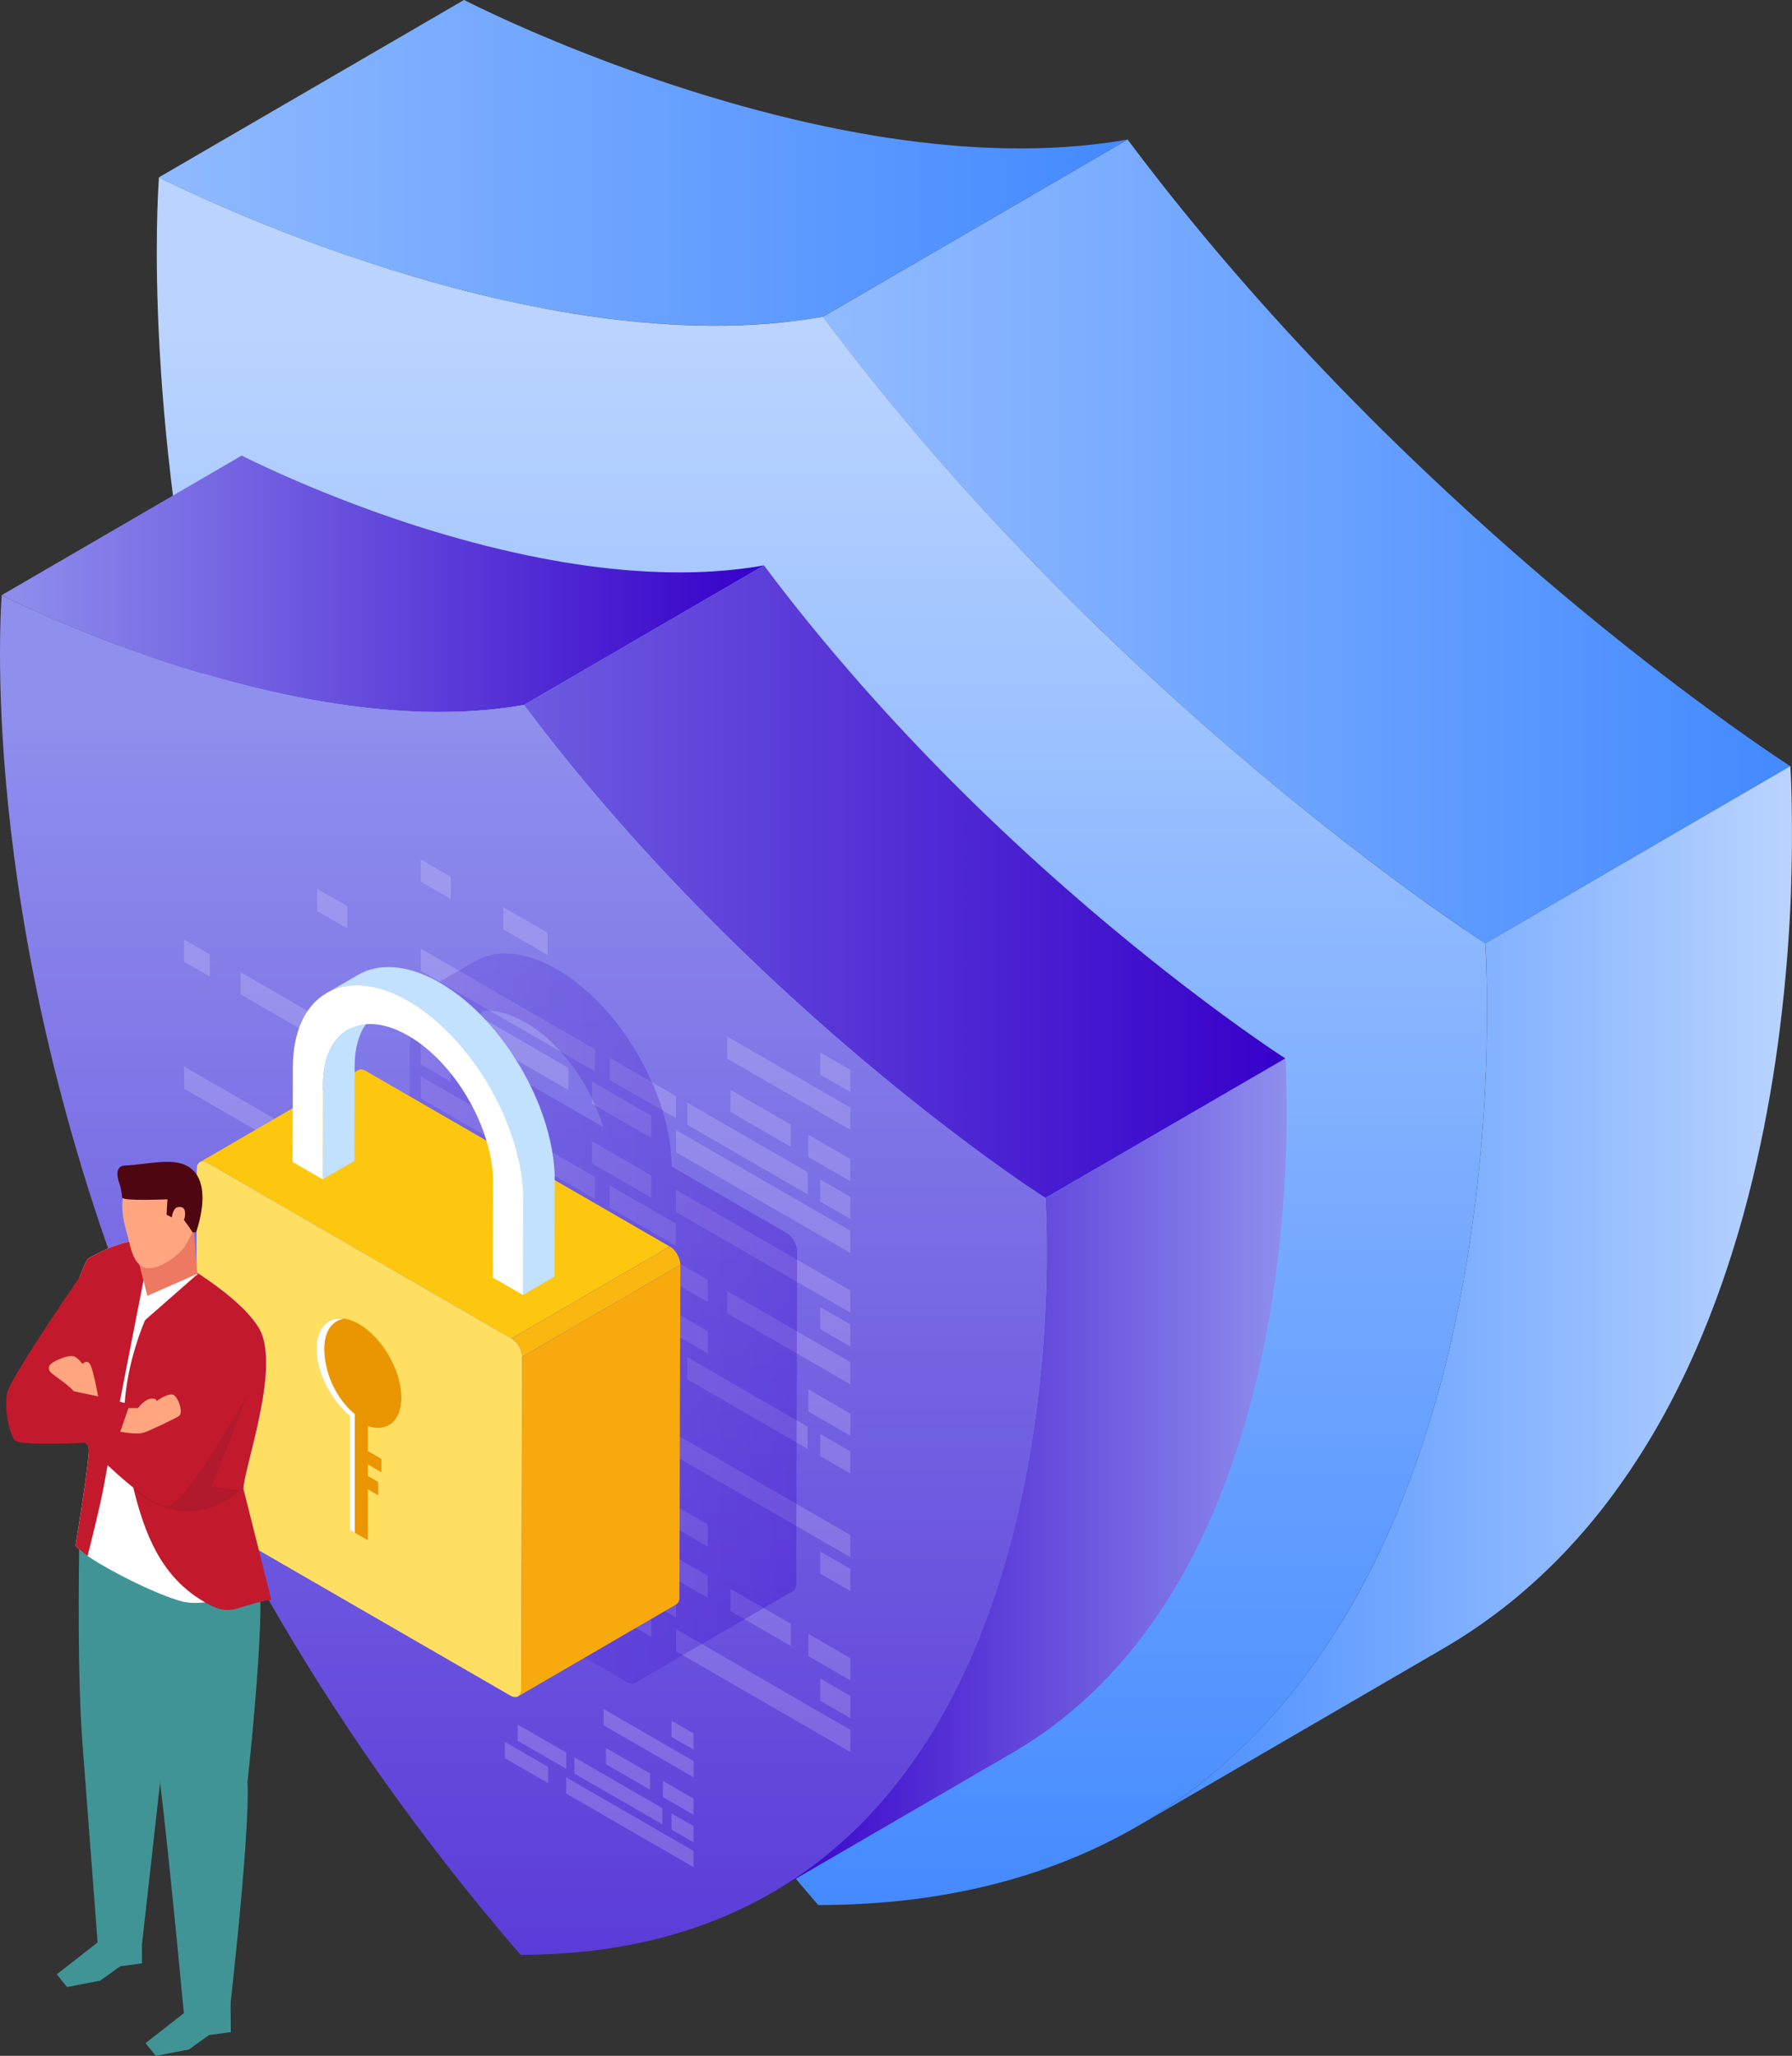 <?xml version="1.0" encoding="UTF-8"?><svg xmlns="http://www.w3.org/2000/svg" xmlns:xlink="http://www.w3.org/1999/xlink" viewBox="0 0 662.24 759.4"><rect x="0" y="0" width="662.24" height="759.4" fill="#333333" stroke="none"/><defs><style>.cls-1{mix-blend-mode:overlay;opacity:.17;}.cls-2{fill:url(#___遧____31-2);opacity:.31;}.cls-3{fill:#f7a90d;}.cls-4{fill:#f9b710;}.cls-5{fill:#ed7962;}.cls-6{fill:#ea9603;}.cls-7{fill:#fff;}.cls-8{fill:#ffdf62;}.cls-9{fill:#fcc70e;}.cls-10{fill:#ffa681;}.cls-11{fill:#c1e1ff;}.cls-12{fill:#c21a2c;}.cls-13{fill:#409496;}.cls-14{fill:#4e0711;}.cls-15{fill:url(#___遧____10);}.cls-16{fill:url(#___遧____11);}.cls-17{fill:url(#___遧____26);}.cls-18{fill:url(#___遧____23);}.cls-19{fill:url(#___遧____22);}.cls-20{fill:url(#___遧____29);}.cls-21{fill:url(#___遧____31);}.cls-22{fill:url(#___遧____9);}.cls-23{opacity:.19;}.cls-24{isolation:isolate;}.cls-25{fill:#a41a2c;opacity:.57;}</style><linearGradient id="___遧____9" x1="58.74" y1="60.16" x2="416.77" y2="60.16" gradientTransform="matrix(1, 0, 0, 1, 0, 0)" gradientUnits="userSpaceOnUse"><stop offset="0" stop-color="#90baff"/><stop offset="1" stop-color="#438aff"/></linearGradient><linearGradient id="___遧____11" x1="420.75" y1="478.68" x2="662.24" y2="478.68" gradientTransform="matrix(1, 0, 0, 1, 0, 0)" gradientUnits="userSpaceOnUse"><stop offset="0" stop-color="#438aff"/><stop offset="1" stop-color="#bad4ff"/></linearGradient><linearGradient id="___遧____10" x1="304.06" y1="200.01" x2="661.59" y2="200.01" gradientTransform="matrix(1, 0, 0, 1, 0, 0)" gradientUnits="userSpaceOnUse"><stop offset="0" stop-color="#92bbff"/><stop offset="1" stop-color="#438aff"/></linearGradient><linearGradient id="___遧____29" x1="303.73" y1="709.66" x2="303.73" y2="123.1" gradientTransform="matrix(1, 0, 0, 1, 0, 0)" gradientUnits="userSpaceOnUse"><stop offset="0" stop-color="#438aff"/><stop offset="1" stop-color="#bad4ff"/></linearGradient><linearGradient id="___遧____23" x1=".63" y1="215.64" x2="282.36" y2="215.64" gradientTransform="matrix(1, 0, 0, 1, 0, 0)" gradientUnits="userSpaceOnUse"><stop offset="0" stop-color="#8f8fed"/><stop offset="1" stop-color="#3600c9"/></linearGradient><linearGradient id="___遧____22" x1="285.48" y1="544.96" x2="475.51" y2="544.96" gradientTransform="matrix(1, 0, 0, 1, 0, 0)" gradientUnits="userSpaceOnUse"><stop offset="0" stop-color="#3600c9"/><stop offset="1" stop-color="#8f8fed"/></linearGradient><linearGradient id="___遧____31" x1="193.67" y1="325.68" x2="475" y2="325.68" gradientTransform="matrix(1, 0, 0, 1, 0, 0)" gradientUnits="userSpaceOnUse"><stop offset="0" stop-color="#6e5be0"/><stop offset="1" stop-color="#3600c9"/></linearGradient><linearGradient id="___遧____26" x1="193.41" y1="726.71" x2="193.41" y2="265.17" gradientTransform="matrix(1, 0, 0, 1, 0, 0)" gradientUnits="userSpaceOnUse"><stop offset="0" stop-color="#5b3bd8"/><stop offset="1" stop-color="#8f8fed"/></linearGradient><linearGradient id="___遧____31-2" x1="115.52" y1="487.02" x2="294.57" y2="487.02" xlink:href="#___遧____31"/></defs><g class="cls-24"><g id="_イアウト"><g><g><g><path class="cls-22" d="M291,118.9c1.3-.14,2.59-.3,3.88-.47,.23-.03,.47-.06,.7-.09,1.3-.17,2.59-.36,3.88-.55,.18-.03,.36-.06,.54-.08,1.36-.21,2.71-.43,4.06-.67l112.71-65.5c-1.35,.24-2.7,.46-4.06,.67-.18,.03-.36,.06-.54,.08-1.29,.2-2.58,.38-3.88,.55-.23,.03-.47,.06-.7,.09-1.29,.17-2.58,.32-3.88,.47-.21,.02-.43,.05-.64,.07-1.34,.14-2.68,.28-4.02,.4-.08,0-.16,.01-.24,.02-1.65,.15-3.31,.28-4.97,.39-.12,0-.24,.01-.36,.02-1.62,.11-3.24,.2-4.87,.27-.15,0-.31,.01-.46,.02-1.6,.07-3.2,.12-4.8,.16-.17,0-.35,0-.52,.01-1.58,.03-3.17,.06-4.75,.06-.19,0-.38,0-.57,0-1.58,0-3.16,0-4.75-.03-.2,0-.4,0-.6-.01-1.58-.03-3.15-.07-4.73-.12-.2,0-.41-.01-.62-.02-1.58-.06-3.16-.13-4.74-.21-.2-.01-.4-.02-.6-.03-1.59-.09-3.17-.18-4.76-.29-.19-.01-.38-.03-.57-.04-1.67-.12-3.34-.25-5-.4-.15-.01-.3-.03-.45-.04-1.73-.15-3.47-.32-5.2-.5-.08,0-.15-.02-.23-.02-1.8-.19-3.61-.39-5.41-.61-.04,0-.08-.01-.12-.02-1.76-.21-3.52-.44-5.28-.67-.12-.02-.25-.03-.37-.05-1.78-.24-3.56-.5-5.33-.76-.18-.03-.37-.06-.55-.08-1.75-.27-3.49-.54-5.23-.83-.15-.03-.3-.05-.46-.08-1.86-.31-3.72-.63-5.56-.97h-.02c-1.85-.34-3.7-.69-5.55-1.05-.14-.03-.28-.06-.42-.08-1.86-.36-3.72-.74-5.57-1.13-.15-.03-.29-.06-.44-.09-1.93-.4-3.84-.82-5.75-1.25-.08-.02-.15-.03-.22-.05-1.86-.42-3.71-.84-5.55-1.28-.17-.04-.33-.08-.5-.12-1.88-.45-3.74-.9-5.6-1.36l-.07-.02c-2.07-.52-4.13-1.05-6.17-1.59-.14-.04-.27-.07-.41-.11-2.01-.53-4-1.07-5.97-1.62-.12-.03-.25-.07-.37-.1-2.01-.56-4.01-1.13-5.99-1.7h0c-1.98-.57-3.94-1.16-5.89-1.74-.16-.05-.32-.1-.48-.14-.98-.3-1.96-.6-2.93-.9-.17-.05-.33-.1-.5-.16-.84-.26-1.68-.52-2.51-.78-.23-.07-.47-.15-.7-.22-.96-.3-1.92-.61-2.87-.92-.13-.04-.26-.09-.39-.13-.85-.27-1.69-.55-2.53-.82-.23-.07-.45-.15-.68-.22-.94-.31-1.87-.62-2.8-.93-.11-.04-.23-.08-.34-.11-.83-.28-1.66-.56-2.49-.84-.23-.08-.45-.15-.68-.23-.91-.31-1.82-.62-2.72-.94-.08-.03-.17-.06-.25-.09-.83-.29-1.65-.57-2.46-.86-.22-.08-.43-.15-.65-.23-.98-.35-1.96-.69-2.93-1.04-.16-.06-.32-.12-.48-.17-.97-.35-1.94-.7-2.9-1.05l-.14-.05c-.98-.36-1.96-.72-2.92-1.08-.17-.06-.34-.13-.51-.19-.93-.35-1.86-.69-2.77-1.04-.16-.06-.32-.12-.48-.18-1.89-.72-3.75-1.43-5.56-2.13-.15-.06-.3-.12-.45-.17-.87-.34-1.73-.68-2.58-1.01-.16-.06-.31-.12-.47-.19-.87-.34-1.73-.69-2.57-1.02l-.1-.04c-1.07-.43-2.12-.85-3.15-1.27l-.04-.02c-1.04-.42-2.06-.84-3.06-1.26l-.04-.02c-.99-.41-1.96-.81-2.91-1.21l-.12-.05c-.93-.39-1.84-.77-2.73-1.15l-.18-.08c-.88-.37-1.74-.74-2.59-1.11-.06-.03-.13-.05-.19-.08-.83-.36-1.63-.71-2.42-1.05l-.25-.11c-.78-.34-1.54-.68-2.28-1-.08-.03-.16-.07-.23-.1-.73-.32-1.45-.64-2.14-.95-.1-.05-.2-.09-.31-.14-.35-.16-.7-.31-1.04-.47l-.26-.12c-.43-.19-.85-.38-1.26-.57-.1-.05-.2-.09-.29-.13-.31-.14-.62-.28-.92-.42-.14-.06-.27-.12-.4-.19-.26-.12-.51-.23-.76-.35-.14-.07-.28-.13-.42-.2-.25-.12-.5-.23-.75-.35-.12-.05-.23-.11-.35-.16-.3-.14-.6-.28-.89-.42l-.17-.08c-.34-.16-.67-.32-1-.47-.1-.05-.19-.09-.29-.14-.23-.11-.47-.22-.69-.33-.1-.04-.19-.09-.28-.13-.22-.1-.43-.2-.64-.3-.1-.05-.2-.1-.3-.14-.21-.1-.42-.2-.62-.3l-.21-.1c-.26-.13-.52-.25-.76-.37l-.05-.03c-.26-.12-.51-.25-.75-.36l-.13-.06c-.2-.1-.39-.19-.58-.28l-.15-.07c-.17-.08-.33-.16-.49-.24l-.15-.07c-.18-.09-.36-.18-.53-.26l-.03-.02c-.19-.09-.37-.18-.54-.27-.2-.1-.38-.19-.56-.28l-.07-.03c-.34-.17-.63-.31-.85-.43h-.01c-.11-.06-.21-.11-.29-.15L58.74,65.5l.29,.14h.01c.22,.12,.51,.26,.85,.43l.07,.03c.32,.16,.68,.34,1.1,.54l.03,.02c.17,.08,.34,.17,.53,.26l.15,.07c.16,.08,.32,.16,.49,.24l.15,.07c.19,.09,.38,.18,.58,.28l.13,.06c.24,.12,.49,.24,.75,.36l.05,.03c.25,.12,.5,.24,.76,.37,.07,.03,.14,.07,.21,.1,.2,.1,.41,.2,.62,.3,.1,.05,.2,.1,.3,.14,.21,.1,.42,.2,.64,.3l.28,.13c.23,.11,.46,.22,.69,.33,.1,.05,.19,.09,.29,.14,.33,.15,.66,.31,1,.47l.17,.08c.29,.14,.59,.27,.89,.42,.11,.05,.23,.11,.35,.16,.25,.11,.5,.23,.75,.35,.14,.06,.28,.13,.42,.2,.25,.12,.51,.23,.76,.35,.13,.06,.27,.12,.4,.19,.3,.14,.61,.28,.92,.42,.1,.05,.2,.09,.29,.13,.41,.19,.83,.38,1.26,.57,.08,.04,.17,.08,.26,.12,.34,.15,.69,.31,1.04,.47l.15,.07,.16,.07c.7,.31,1.41,.63,2.14,.95,.08,.03,.16,.07,.23,.1,.74,.33,1.5,.66,2.28,1,.08,.04,.16,.07,.25,.11,.79,.35,1.6,.7,2.43,1.05,.06,.02,.12,.05,.17,.07,.85,.37,1.72,.74,2.6,1.11l.17,.07c.9,.38,1.81,.77,2.74,1.16l.12,.05c.95,.4,1.92,.8,2.9,1.21l.08,.03c.99,.41,2,.83,3.03,1.24l.04,.02c1.03,.42,2.08,.84,3.15,1.27l.07,.03h.03c.85,.35,1.71,.69,2.57,1.04,.16,.06,.31,.12,.47,.19,.85,.34,1.71,.67,2.58,1.01,.15,.06,.3,.12,.45,.17,1.81,.71,3.67,1.42,5.56,2.13,.16,.06,.32,.12,.48,.18,.91,.34,1.84,.69,2.77,1.04,.17,.06,.34,.13,.51,.19,.96,.36,1.93,.71,2.91,1.07l.18,.07c.95,.35,1.9,.69,2.86,1.04,.16,.06,.32,.12,.48,.17,.97,.35,1.94,.69,2.93,1.04,.09,.03,.19,.07,.28,.1,.12,.04,.25,.09,.37,.13,.82,.29,1.64,.57,2.46,.86,.08,.03,.17,.06,.25,.09,.9,.31,1.81,.62,2.72,.94,.23,.08,.45,.15,.68,.23,.81,.28,1.63,.55,2.45,.83,.13,.04,.25,.09,.38,.13,.92,.31,1.85,.62,2.79,.92,.23,.07,.46,.15,.68,.22,.83,.27,1.66,.54,2.49,.81,.14,.05,.29,.09,.43,.14,.95,.31,1.9,.61,2.86,.91,.23,.07,.47,.15,.7,.22,.83,.26,1.67,.52,2.51,.78,.17,.05,.33,.1,.5,.16,.97,.3,1.95,.6,2.93,.9,.09,.03,.18,.06,.27,.08,.07,.02,.14,.04,.21,.06,1.94,.59,3.91,1.17,5.89,1.74h0c1.98,.57,3.97,1.14,5.99,1.7,.13,.04,.26,.07,.39,.11,1.97,.55,3.96,1.09,5.97,1.61,.14,.04,.27,.07,.41,.11,2.04,.54,4.1,1.07,6.17,1.59h.02l.05,.02c1.85,.46,3.72,.92,5.59,1.36,.16,.04,.33,.08,.49,.12,1.84,.44,3.69,.86,5.55,1.28,.08,.02,.15,.03,.22,.05,1.91,.43,3.83,.84,5.75,1.25,.15,.03,.29,.06,.44,.09,1.85,.39,3.71,.76,5.57,1.13,.08,.02,.17,.03,.25,.05,.06,.01,.12,.02,.17,.03,1.84,.36,3.69,.71,5.55,1.04h.02c1.85,.34,3.71,.66,5.57,.97,.15,.03,.3,.05,.45,.07,1.74,.29,3.49,.57,5.24,.83,.18,.03,.37,.06,.55,.08,1.77,.27,3.55,.52,5.33,.76,.08,.01,.16,.02,.23,.03,.04,0,.09,.01,.14,.02,1.76,.24,3.51,.46,5.28,.67,.04,0,.08,.01,.12,.02,1.8,.22,3.6,.42,5.41,.61,.08,0,.15,.02,.23,.02,1.73,.18,3.47,.35,5.2,.5,.15,.01,.3,.03,.45,.04,1.67,.14,3.34,.28,5,.4,.08,0,.17,.01,.25,.02,.11,0,.22,.01,.33,.02,1.59,.11,3.17,.21,4.76,.29,.2,.01,.4,.02,.6,.03,1.58,.08,3.16,.15,4.74,.21,.21,0,.41,.01,.62,.02,1.58,.05,3.16,.09,4.73,.12,.2,0,.4,0,.6,.01,1.58,.02,3.17,.03,4.75,.03,.11,0,.22,0,.33,0,.08,0,.16,0,.24,0,1.59,0,3.17-.03,4.75-.06,.17,0,.35,0,.52-.01,1.6-.04,3.2-.09,4.8-.16,.15,0,.31-.01,.46-.02,1.63-.07,3.25-.16,4.87-.27,.12,0,.24-.01,.36-.02,1.66-.11,3.32-.24,4.97-.39,.06,0,.11,0,.17-.01,.03,0,.05,0,.08,0,1.34-.12,2.68-.26,4.02-.4,.21-.02,.43-.05,.64-.07Z"/><path class="cls-16" d="M661.86,328.77c.03-.79,.06-1.56,.08-2.33,0-.09,0-.17,0-.26,.03-.86,.05-1.7,.07-2.53,0-.26,.01-.52,.02-.78,.02-.58,.03-1.16,.04-1.73,0-.29,.01-.58,.02-.87,.01-.54,.02-1.08,.03-1.62,0-.27,.01-.55,.02-.82,.01-.59,.02-1.18,.03-1.76,0-.19,0-.39,0-.58,.01-.76,.02-1.52,.03-2.26,0-.17,0-.33,0-.5,0-.57,0-1.14,.01-1.7,0-.09,0-.18,0-.27,0-.14,0-.27,0-.41,0-.62,0-1.23,0-1.84,0-.2,0-.39,0-.59,0-.75,0-1.49,0-2.22,0-.14,0-.28,0-.42,0-.6,0-1.19-.01-1.77,0-.2,0-.4,0-.6,0-.62-.01-1.24-.02-1.84,0-.07,0-.14,0-.2,0-.66-.02-1.3-.03-1.93,0-.17,0-.34,0-.52,0-.49-.02-.97-.03-1.44,0-.15,0-.3,0-.45-.01-.58-.03-1.15-.04-1.69,0-.12,0-.24,0-.36-.01-.44-.02-.87-.04-1.28,0-.08,0-.17,0-.25,0-.12,0-.24-.01-.37,0-.11,0-.23-.01-.34,0-.29-.02-.57-.03-.84v-.23c-.02-.35-.03-.68-.04-1.01,0-.08,0-.15,0-.23,0-.25-.02-.49-.03-.73,0-.1,0-.2-.01-.3,0-.22-.02-.43-.03-.63v-.27c-.04-.57-.06-1.09-.08-1.58v-.18c-.02-.18-.03-.35-.03-.52v-.22c-.02-.17-.03-.33-.04-.48v-.13c-.02-.2-.03-.39-.04-.56v-.08c-.01-.15-.02-.3-.03-.44v-.09c-.02-.3-.04-.57-.05-.78l-112.71,65.5c.01,.21,.03,.48,.04,.78v.09c.03,.47,.06,1.05,.1,1.73v.13c.02,.19,.03,.39,.04,.59v.14c.03,.5,.05,1.03,.08,1.61v.21c.02,.22,.03,.44,.04,.66,0,.1,0,.2,.01,.3,0,.24,.02,.48,.03,.73v.23c.02,.33,.03,.66,.04,1.01,0,.07,0,.15,0,.23,0,.28,.02,.56,.03,.84,0,.11,0,.23,.01,.34,0,.2,.01,.41,.02,.61,.01,.42,.02,.84,.04,1.28,0,.12,0,.24,0,.36,.01,.55,.03,1.11,.04,1.69,0,.15,0,.3,0,.45,.01,.47,.02,.95,.03,1.44,0,.17,0,.34,0,.52,.01,.63,.02,1.27,.03,1.94,0,.07,0,.14,0,.2,0,.6,.01,1.21,.02,1.84,0,.2,0,.4,0,.6,0,.58,0,1.17,.01,1.77,0,.14,0,.28,0,.42,0,.72,0,1.46,0,2.22,0,.19,0,.39,0,.59,0,.6,0,1.22,0,1.84,0,.22,0,.45,0,.67,0,.56,0,1.13-.01,1.7,0,.17,0,.33,0,.5,0,.74-.02,1.5-.03,2.26,0,.19,0,.39,0,.58,0,.58-.02,1.17-.03,1.76,0,.27,0,.55-.02,.82,0,.53-.02,1.07-.03,1.62,0,.29-.01,.58-.02,.87-.01,.57-.03,1.15-.04,1.73,0,.26-.01,.52-.02,.78-.02,.84-.05,1.68-.07,2.53,0,.09,0,.17,0,.26-.02,.77-.05,1.55-.08,2.33-.01,.29-.02,.58-.03,.88-.02,.6-.05,1.2-.07,1.8-.01,.34-.03,.69-.04,1.04-.02,.51-.04,1.01-.07,1.52-.02,.36-.03,.72-.05,1.08-.03,.53-.05,1.07-.08,1.61-.02,.34-.03,.68-.05,1.03-.03,.6-.06,1.2-.1,1.8-.02,.3-.03,.59-.05,.89-.05,.9-.1,1.81-.16,2.72h0c-.06,.92-.11,1.85-.18,2.79-.02,.3-.04,.61-.06,.92-.04,.63-.08,1.26-.13,1.9-.03,.38-.05,.75-.08,1.13-.04,.58-.08,1.16-.13,1.74-.03,.4-.06,.81-.09,1.21-.04,.57-.09,1.13-.13,1.7-.03,.32-.05,.64-.08,.97-.14,1.71-.29,3.43-.45,5.18-.02,.21-.04,.42-.06,.64-.16,1.77-.34,3.56-.52,5.37-.02,.19-.04,.38-.06,.58-.19,1.86-.39,3.73-.61,5.63-.02,.15-.03,.29-.05,.44-.22,1.98-.46,3.97-.71,5.98,0,.07-.02,.13-.02,.19-.24,1.93-.5,3.88-.76,5.85,0,.07-.02,.14-.03,.21-.27,1.96-.55,3.94-.84,5.94-.01,.07-.02,.14-.03,.22-.29,1.99-.6,4-.93,6.02-.01,.07-.02,.14-.03,.22-.32,2.02-.66,4.06-1.02,6.1-.01,.07-.02,.14-.04,.21-.33,1.93-.68,3.88-1.05,5.83-.02,.13-.05,.27-.07,.4-.35,1.91-.72,3.82-1.1,5.74-.04,.19-.07,.37-.11,.56-.38,1.88-.77,3.77-1.17,5.67-.05,.23-.1,.45-.14,.68-.4,1.87-.81,3.75-1.24,5.63-.06,.25-.11,.51-.17,.76-.42,1.84-.85,3.68-1.3,5.52-.07,.28-.13,.56-.2,.84-.45,1.83-.91,3.67-1.38,5.51-.07,.29-.15,.58-.22,.86-.48,1.84-.97,3.68-1.47,5.52-.08,.28-.16,.57-.24,.85-.51,1.85-1.04,3.71-1.58,5.56-.08,.26-.15,.53-.23,.79-.56,1.91-1.13,3.82-1.73,5.73-.08,.24-.15,.49-.23,.73-.6,1.93-1.22,3.86-1.85,5.79-.07,.22-.15,.44-.22,.66-.65,1.95-1.31,3.91-1.99,5.86-.07,.19-.13,.38-.2,.57-.7,1.98-1.41,3.96-2.14,5.94-.05,.14-.1,.27-.15,.41-.79,2.13-1.6,4.25-2.44,6.37-.07,.19-.15,.37-.22,.56-.82,2.07-1.66,4.13-2.52,6.19-.09,.22-.19,.44-.28,.66-.85,2.02-1.73,4.04-2.62,6.05-.11,.24-.22,.48-.33,.73-.89,1.99-1.81,3.97-2.74,5.94-.17,.37-.35,.73-.52,1.1-.37,.78-.75,1.55-1.13,2.33-.21,.43-.42,.87-.64,1.3-.42,.84-.84,1.68-1.26,2.51-.18,.35-.36,.71-.54,1.06-.6,1.18-1.22,2.36-1.84,3.53-.08,.16-.17,.31-.25,.47-.54,1.02-1.09,2.03-1.64,3.04-.21,.39-.43,.78-.65,1.17-.43,.78-.87,1.56-1.31,2.34-.24,.43-.49,.86-.74,1.29-.43,.75-.87,1.5-1.31,2.25-.24,.42-.49,.83-.74,1.25-.49,.82-.98,1.64-1.48,2.45-.2,.33-.4,.66-.6,.98-.7,1.13-1.4,2.26-2.12,3.39-.05,.08-.11,.17-.16,.25-.99,1.56-2.01,3.11-3.04,4.65-.14,.21-.28,.42-.42,.62-1.02,1.52-2.06,3.02-3.12,4.52-.2,.28-.39,.56-.59,.84-1.06,1.48-2.13,2.95-3.22,4.41-.18,.24-.36,.48-.55,.72-1.14,1.51-2.3,3.02-3.47,4.51-.05,.06-.09,.12-.14,.17-1.16,1.47-2.35,2.92-3.55,4.36-.17,.2-.33,.4-.5,.6-1.18,1.41-2.39,2.8-3.61,4.18-.23,.26-.46,.52-.69,.78-1.22,1.37-2.46,2.73-3.72,4.07-.2,.22-.41,.43-.62,.65-1.32,1.4-2.66,2.78-4.02,4.14-.04,.04-.07,.07-.11,.11-1.35,1.35-2.72,2.68-4.11,3.99-.2,.19-.39,.38-.59,.56-1.36,1.27-2.74,2.53-4.13,3.77-.26,.23-.52,.47-.79,.7-1.4,1.23-2.82,2.45-4.26,3.65-.23,.19-.46,.38-.69,.57-1.51,1.25-3.04,2.48-4.6,3.69-.02,.02-.05,.03-.07,.05-1.55,1.2-3.13,2.38-4.72,3.54-.23,.17-.46,.34-.69,.51-1.54,1.11-3.11,2.21-4.69,3.28-.3,.2-.6,.4-.89,.6-1.59,1.07-3.2,2.12-4.83,3.15-.25,.16-.51,.32-.76,.47-1.72,1.07-3.46,2.13-5.23,3.16l112.71-65.5c1.77-1.03,3.51-2.09,5.23-3.16,.25-.16,.51-.32,.76-.47,1.63-1.03,3.24-2.08,4.83-3.15,.3-.2,.6-.4,.9-.61,1.58-1.08,3.15-2.17,4.69-3.28,.23-.17,.46-.34,.69-.51,1.59-1.16,3.17-2.34,4.72-3.54,.02-.02,.05-.03,.07-.05,1.56-1.21,3.09-2.44,4.6-3.69,.23-.19,.46-.38,.69-.57,1.44-1.2,2.86-2.41,4.25-3.64,.26-.23,.53-.47,.79-.7,1.4-1.24,2.78-2.5,4.13-3.77,.2-.19,.39-.38,.59-.56,1.39-1.31,2.76-2.64,4.11-3.99,.04-.04,.08-.08,.12-.11,1.36-1.36,2.7-2.75,4.02-4.14,.21-.22,.41-.43,.62-.65,1.26-1.34,2.5-2.7,3.72-4.07,.23-.26,.46-.52,.69-.78,1.22-1.38,2.43-2.77,3.61-4.18,.17-.2,.33-.4,.5-.6,1.2-1.44,2.38-2.89,3.55-4.35,.05-.06,.1-.12,.14-.18,1.18-1.49,2.33-2.99,3.47-4.51,.18-.24,.37-.48,.55-.73,1.09-1.46,2.16-2.93,3.21-4.41,.2-.28,.4-.56,.6-.84,1.06-1.5,2.1-3,3.12-4.52,.14-.21,.28-.42,.42-.63,1.03-1.54,2.04-3.08,3.03-4.64,.04-.06,.08-.12,.12-.18,.02-.03,.03-.05,.05-.08,.71-1.12,1.42-2.25,2.12-3.38,.2-.33,.4-.65,.6-.98,.5-.81,.99-1.63,1.48-2.45,.25-.42,.49-.84,.74-1.25,.44-.75,.87-1.49,1.3-2.24,.25-.43,.49-.86,.74-1.29,.44-.78,.88-1.55,1.31-2.33,.22-.39,.43-.78,.65-1.17,.55-1.01,1.1-2.02,1.64-3.04,.08-.16,.17-.31,.25-.47,.62-1.17,1.23-2.35,1.84-3.52,.18-.36,.36-.72,.54-1.07,.42-.83,.84-1.66,1.25-2.5,.22-.43,.43-.87,.64-1.3,.38-.77,.75-1.55,1.13-2.32,.12-.25,.24-.49,.36-.74,.06-.12,.11-.24,.17-.36,.94-1.97,1.85-3.95,2.74-5.94,.11-.24,.22-.48,.33-.73,.9-2.01,1.77-4.03,2.62-6.05,.09-.22,.19-.44,.28-.66,.86-2.06,1.7-4.12,2.52-6.18,.07-.19,.15-.37,.22-.56,.83-2.12,1.65-4.24,2.44-6.36,.03-.09,.07-.19,.11-.28,.02-.05,.03-.1,.05-.14,.73-1.97,1.44-3.95,2.14-5.93,.07-.19,.13-.38,.2-.57,.68-1.95,1.34-3.9,1.99-5.86,.07-.22,.15-.44,.22-.66,.63-1.93,1.25-3.86,1.85-5.79,.08-.24,.15-.49,.23-.73,.59-1.91,1.17-3.82,1.73-5.73,.04-.15,.09-.3,.14-.45,.03-.11,.06-.23,.1-.34,.54-1.86,1.06-3.71,1.58-5.56,.08-.28,.16-.57,.23-.85,.5-1.84,.99-3.68,1.47-5.52,.08-.29,.15-.58,.22-.87,.47-1.84,.93-3.67,1.38-5.5,.07-.28,.14-.56,.2-.84,.45-1.84,.88-3.68,1.3-5.52,.02-.1,.05-.2,.07-.3,.03-.15,.07-.3,.1-.46,.43-1.88,.84-3.76,1.24-5.63,.05-.23,.1-.45,.14-.68,.4-1.9,.79-3.79,1.17-5.67,.04-.19,.07-.37,.11-.56,.38-1.92,.75-3.84,1.1-5.74,.03-.13,.05-.27,.07-.4,.36-1.95,.71-3.9,1.05-5.83v-.06c.02-.05,.03-.1,.04-.15,.35-2.05,.69-4.08,1.02-6.1,.01-.07,.02-.14,.03-.22,.32-2.02,.63-4.03,.93-6.02,.01-.07,.02-.14,.03-.22,.29-1.99,.57-3.97,.84-5.94,0-.07,.02-.14,.03-.21,.27-1.96,.52-3.91,.76-5.85v-.06s.02-.09,.02-.14c.25-2.01,.49-4.01,.71-5.98,.02-.15,.03-.29,.05-.44,.21-1.89,.42-3.77,.61-5.63,.02-.19,.04-.39,.06-.58,.18-1.81,.36-3.6,.52-5.37,.02-.21,.04-.42,.06-.63,.16-1.75,.31-3.48,.45-5.19,0-.1,.02-.21,.03-.32,.02-.21,.03-.41,.05-.62,.05-.59,.09-1.17,.14-1.75,.03-.39,.06-.78,.09-1.17,.05-.6,.09-1.19,.13-1.79,.03-.36,.05-.73,.08-1.09,.05-.65,.09-1.29,.13-1.92,.02-.3,.04-.6,.06-.9,.06-.93,.12-1.86,.18-2.78h0c.06-.92,.11-1.83,.16-2.73,.02-.3,.03-.59,.05-.89,.03-.6,.07-1.21,.1-1.8,.02-.35,.03-.69,.05-1.03,.03-.54,.05-1.08,.08-1.61,.02-.36,.03-.72,.05-1.08,.02-.51,.05-1.02,.07-1.52,0-.18,.02-.37,.02-.55,0-.16,.01-.32,.02-.49,.02-.61,.05-1.21,.07-1.8,.01-.29,.02-.59,.03-.88Z"/><path class="cls-15" d="M541.07,343.27c.18,.12,.36,.25,.53,.36l.31,.21c.16,.11,.32,.22,.48,.33,.12,.08,.24,.16,.36,.25,.13,.09,.26,.18,.39,.26,.12,.08,.24,.16,.36,.25l.36,.24c.1,.07,.19,.13,.29,.19,.14,.1,.28,.19,.42,.28l.23,.15c.13,.09,.27,.18,.39,.26,.08,.06,.16,.11,.25,.16l.32,.21c.09,.06,.18,.12,.27,.18,.09,.06,.18,.12,.27,.18,.09,.06,.17,.11,.25,.17l.25,.17c.07,.05,.14,.09,.21,.14l.25,.16,.18,.12,.26,.17,.12,.08,.16,.11c.4,.26,.71,.46,.9,.59l112.71-65.5c-.2-.13-.5-.33-.9-.59l-.16-.11-.12-.08c-.08-.05-.17-.11-.26-.17l-.18-.12c-.08-.05-.16-.11-.25-.16-.07-.04-.14-.09-.21-.14-.08-.05-.17-.11-.25-.17-.08-.05-.17-.11-.25-.17l-.27-.18-.27-.18c-.1-.07-.21-.14-.32-.21-.08-.05-.16-.11-.25-.16-.13-.09-.26-.17-.39-.26-.07-.05-.15-.1-.23-.15-.14-.09-.28-.19-.42-.28l-.29-.19c-.12-.08-.24-.16-.36-.24-.12-.08-.24-.16-.36-.25-.13-.09-.26-.17-.39-.26-.12-.08-.24-.16-.36-.25-.16-.11-.32-.22-.48-.33-.1-.07-.2-.14-.31-.21-.17-.12-.35-.24-.53-.36-.11-.07-.21-.14-.32-.22-.17-.11-.34-.23-.52-.35l-.38-.26c-.31-.21-.63-.43-.96-.66-.08-.06-.17-.12-.25-.17-.25-.17-.5-.34-.76-.52-.13-.09-.27-.18-.4-.28-.22-.15-.44-.3-.66-.46-.15-.1-.3-.21-.45-.31-.22-.15-.43-.3-.65-.45-.16-.11-.33-.23-.49-.34-.22-.15-.44-.3-.66-.46-.16-.11-.32-.23-.49-.34-.26-.18-.53-.37-.8-.56-.13-.09-.26-.18-.39-.27-.3-.21-.61-.43-.91-.64-.12-.08-.24-.17-.36-.25-.42-.3-.85-.6-1.29-.91l-.12-.08c-.4-.28-.8-.57-1.2-.86-.15-.11-.3-.22-.45-.32-.3-.21-.6-.43-.9-.65-.18-.13-.36-.26-.55-.39-.29-.2-.57-.41-.87-.62-.19-.14-.38-.28-.58-.41-.3-.22-.6-.43-.9-.65-.18-.13-.36-.26-.54-.39-.32-.23-.65-.47-.98-.71-.18-.13-.36-.26-.54-.39-.36-.26-.73-.53-1.09-.8-.15-.11-.29-.21-.44-.32-.52-.38-1.05-.77-1.59-1.16h0c-.53-.39-1.06-.78-1.6-1.18-.08-.06-.16-.12-.24-.17-.92-.68-1.86-1.37-2.82-2.08-.06-.04-.11-.08-.17-.12-.97-.72-1.96-1.46-2.97-2.21l-.12-.09c-1.03-.77-2.07-1.55-3.13-2.35l-.07-.05c-1.07-.8-2.15-1.62-3.25-2.46l-.06-.04c-1.09-.83-2.2-1.68-3.33-2.55-.05-.03-.09-.07-.14-.1-1.1-.85-2.22-1.71-3.36-2.59-.07-.05-.14-.11-.21-.16-1.11-.86-2.24-1.74-3.37-2.62-.1-.08-.2-.16-.3-.24-1.12-.87-2.25-1.76-3.4-2.67-.13-.1-.25-.2-.38-.3-.96-.75-1.92-1.52-2.9-2.29-.19-.15-.37-.3-.56-.44-.98-.78-1.98-1.57-2.98-2.38-.13-.11-.26-.21-.39-.32-.98-.78-1.96-1.57-2.95-2.37-.11-.09-.21-.17-.32-.25-1.03-.83-2.06-1.67-3.1-2.52-.19-.16-.39-.32-.58-.48-1.03-.84-2.06-1.69-3.11-2.54-.18-.15-.36-.3-.54-.45-1.06-.88-2.13-1.76-3.21-2.65l-.1-.08c-1.1-.91-2.2-1.83-3.31-2.76-.19-.16-.39-.32-.58-.48-1.07-.9-2.16-1.81-3.24-2.73-.23-.19-.45-.38-.68-.57-.85-.71-1.69-1.43-2.55-2.16-.16-.13-.31-.27-.47-.4-.98-.83-1.96-1.67-2.95-2.52-.23-.2-.46-.39-.69-.59-.85-.73-1.71-1.47-2.57-2.21-.18-.16-.37-.32-.55-.48-1-.86-2-1.73-3-2.61-.23-.2-.46-.4-.7-.61-.85-.75-1.71-1.5-2.57-2.25-.21-.18-.42-.37-.63-.55-1.01-.89-2.03-1.79-3.05-2.69-.23-.2-.46-.41-.69-.62-.87-.77-1.74-1.54-2.61-2.32-.22-.2-.45-.4-.67-.6-1.03-.92-2.07-1.85-3.11-2.79-.14-.13-.29-.26-.43-.39-1.93-1.74-3.87-3.5-5.82-5.28-.1-.09-.2-.19-.31-.28-1.98-1.81-3.97-3.65-5.97-5.51-.15-.14-.3-.28-.45-.42-2.02-1.88-4.04-3.77-6.08-5.69l-.06-.06c-2.04-1.93-4.1-3.88-6.16-5.86-.17-.16-.34-.32-.51-.48-1.73-1.66-3.47-3.34-5.21-5.03-.12-.12-.24-.24-.37-.36-1.84-1.8-3.69-3.61-5.55-5.44-.06-.06-.12-.12-.18-.17-1.8-1.78-3.61-3.59-5.43-5.4-.17-.17-.34-.34-.5-.51-1.73-1.74-3.47-3.5-5.21-5.27-.19-.19-.38-.39-.57-.58-1.47-1.5-2.94-3-4.41-4.52-.21-.22-.42-.44-.63-.65-1.47-1.52-2.94-3.05-4.41-4.59-.22-.23-.43-.45-.65-.68-1.47-1.54-2.94-3.09-4.41-4.65-.22-.23-.44-.47-.66-.7-1.47-1.57-2.95-3.14-4.42-4.73-.23-.25-.46-.49-.69-.74-1.31-1.42-2.63-2.84-3.94-4.28-.16-.18-.33-.36-.49-.54-1.31-1.43-2.61-2.87-3.92-4.31-.1-.11-.2-.22-.3-.33-1.33-1.47-2.66-2.96-3.99-4.45-.23-.26-.47-.52-.7-.78-1.29-1.45-2.59-2.92-3.88-4.39-.25-.28-.5-.57-.75-.85-1.2-1.37-2.4-2.74-3.6-4.13-.03-.03-.06-.07-.09-.1-1.22-1.41-2.44-2.82-3.66-4.24-.26-.31-.52-.61-.79-.92-1.19-1.4-2.39-2.8-3.58-4.21-.18-.21-.36-.43-.54-.64-1.09-1.3-2.19-2.6-3.28-3.91-.21-.26-.43-.51-.64-.77-1.13-1.36-2.27-2.73-3.4-4.11-.24-.3-.49-.6-.73-.89-.99-1.21-1.98-2.42-2.97-3.64-.2-.25-.41-.5-.61-.75-1.12-1.39-2.25-2.78-3.37-4.18-.26-.33-.52-.65-.78-.98-1-1.26-2.01-2.52-3.01-3.79-.15-.19-.3-.38-.45-.57-2.05-2.6-4.08-5.22-6.11-7.86-.16-.21-.32-.42-.48-.62-2.05-2.67-4.09-5.36-6.12-8.07l-112.71,65.5c2.03,2.71,4.08,5.4,6.13,8.08,.16,.2,.31,.41,.47,.61,2.03,2.64,4.07,5.26,6.12,7.86,.03,.04,.06,.07,.09,.11,.12,.15,.24,.31,.37,.46,1,1.27,2,2.53,3.01,3.79,.26,.33,.52,.65,.78,.98,1.12,1.4,2.25,2.8,3.37,4.19,.2,.25,.4,.49,.6,.73,.99,1.22,1.99,2.44,2.98,3.66,.24,.3,.49,.6,.73,.89,1.13,1.38,2.26,2.75,3.4,4.11,.07,.09,.14,.17,.21,.26,.14,.17,.29,.34,.43,.51,1.09,1.31,2.18,2.61,3.28,3.91,.18,.21,.36,.43,.54,.64,1.19,1.41,2.39,2.82,3.58,4.21,.26,.31,.52,.61,.79,.92,1.22,1.42,2.44,2.84,3.66,4.24l.09,.1c1.2,1.38,2.4,2.76,3.6,4.13,.15,.17,.29,.34,.44,.5,.1,.12,.2,.23,.31,.35,1.29,1.47,2.59,2.93,3.88,4.39,.23,.26,.47,.52,.7,.78,1.33,1.49,2.66,2.98,4,4.45,.09,.1,.19,.21,.28,.31,1.31,1.45,2.63,2.9,3.94,4.34,.16,.17,.32,.35,.48,.52,1.32,1.44,2.63,2.86,3.95,4.28,.13,.14,.25,.28,.38,.41,.1,.11,.2,.22,.3,.32,1.47,1.59,2.95,3.16,4.42,4.73,.22,.23,.44,.47,.66,.7,1.47,1.56,2.94,3.11,4.41,4.65,.22,.23,.43,.46,.65,.68,1.47,1.54,2.94,3.07,4.41,4.59,.21,.22,.42,.44,.63,.65,1.47,1.52,2.94,3.03,4.41,4.52,.09,.09,.18,.19,.28,.28,.1,.1,.2,.2,.3,.3,1.74,1.77,3.48,3.53,5.21,5.27,.17,.17,.34,.34,.5,.51,1.81,1.82,3.62,3.62,5.43,5.4,.06,.06,.12,.12,.18,.17,1.85,1.83,3.7,3.64,5.55,5.44,.12,.12,.24,.24,.37,.36,1.74,1.69,3.48,3.37,5.21,5.03,.09,.08,.17,.17,.26,.25,.08,.08,.17,.16,.25,.24,2.06,1.98,4.12,3.93,6.16,5.86l.06,.06c2.04,1.92,4.06,3.82,6.08,5.69,.15,.14,.3,.28,.45,.42,2,1.86,3.99,3.7,5.97,5.51,.1,.09,.2,.19,.31,.28,1.95,1.78,3.89,3.54,5.82,5.28,.07,.06,.14,.13,.21,.19,.07,.07,.15,.13,.22,.2,1.04,.94,2.08,1.87,3.11,2.79,.22,.2,.44,.4,.67,.59,.88,.78,1.75,1.56,2.62,2.33,.22,.2,.45,.4,.67,.59,1.03,.91,2.05,1.81,3.07,2.71,.2,.18,.4,.35,.6,.53,.87,.77,1.74,1.53,2.61,2.28,.22,.2,.45,.39,.67,.59,1.01,.88,2.01,1.75,3.01,2.61,.19,.16,.37,.32,.55,.48,.85,.74,1.7,1.47,2.55,2.19,.24,.2,.48,.41,.72,.61,.99,.84,1.97,1.68,2.94,2.51,.16,.13,.31,.27,.47,.4,.85,.73,1.7,1.44,2.55,2.16,.14,.12,.27,.23,.41,.35,.09,.08,.18,.15,.27,.22,1.08,.91,2.16,1.82,3.23,2.72,.2,.17,.4,.34,.6,.5,1.11,.93,2.21,1.85,3.31,2.75l.06,.05c1.09,.91,2.18,1.8,3.26,2.69,.17,.14,.35,.29,.52,.43,1.04,.86,2.08,1.71,3.11,2.55,.2,.16,.39,.32,.59,.48,1.04,.85,2.08,1.69,3.11,2.52,.1,.08,.19,.15,.29,.23,.99,.8,1.97,1.59,2.95,2.37,.14,.11,.28,.23,.43,.34,1,.8,1.99,1.59,2.97,2.37,.19,.15,.37,.3,.56,.45,.97,.77,1.94,1.54,2.9,2.29,.05,.04,.09,.07,.14,.11,.08,.06,.16,.13,.24,.19,1.14,.9,2.28,1.79,3.39,2.66,.1,.08,.21,.16,.31,.24,1.13,.88,2.25,1.76,3.36,2.61,.08,.06,.16,.13,.24,.19,1.13,.87,2.24,1.73,3.34,2.57l.13,.1c1.13,.87,2.24,1.72,3.34,2.55l.03,.02c1.11,.85,2.21,1.68,3.29,2.49l.04,.03c1.06,.8,2.11,1.59,3.14,2.36l.11,.09c1.01,.75,2,1.49,2.97,2.21l.17,.12c.96,.71,1.9,1.4,2.82,2.08l.14,.1,.1,.07c.54,.4,1.07,.79,1.6,1.17h0c.54,.4,1.07,.78,1.59,1.16,.15,.11,.29,.21,.44,.32,.37,.27,.73,.53,1.09,.8,.18,.13,.36,.26,.54,.39,.33,.24,.65,.47,.98,.71,.18,.13,.36,.26,.54,.39,.3,.22,.61,.44,.9,.65,.19,.14,.38,.28,.58,.41,.29,.21,.58,.42,.87,.62,.18,.13,.37,.26,.55,.39,.3,.22,.61,.43,.9,.65,.15,.11,.3,.22,.45,.32,.41,.29,.81,.57,1.2,.86,.04,.03,.08,.05,.11,.08,.44,.31,.87,.61,1.29,.91,.12,.09,.24,.17,.36,.25,.31,.22,.61,.43,.91,.64,.13,.09,.26,.18,.39,.27,.27,.19,.54,.38,.8,.56,.16,.11,.33,.23,.49,.34,.22,.15,.44,.31,.66,.46,.17,.12,.33,.23,.49,.34,.22,.15,.44,.3,.65,.45,.15,.1,.3,.21,.45,.31,.22,.16,.44,.31,.66,.46,.13,.09,.27,.19,.4,.28,.26,.18,.51,.35,.76,.52,.08,.06,.17,.12,.25,.17,.33,.22,.64,.44,.96,.66l.05,.03c.11,.08,.22,.15,.34,.23,.17,.12,.35,.24,.52,.35,.11,.07,.21,.15,.32,.22Z"/><path class="cls-20" d="M304.06,117.03c105.36,140.61,237.85,226.91,244.82,231.45,1.01,17.74,20.1,354.84-246.48,355.23C36.69,396.01,57.64,82.03,58.74,65.5c6.98,3.51,139.51,70.22,245.32,51.53Z"/></g><g><path class="cls-18" d="M183.39,261.86c1.02-.11,2.04-.24,3.05-.37,.18-.02,.37-.05,.55-.07,1.02-.14,2.04-.28,3.05-.43,.14-.02,.28-.04,.43-.07,1.07-.17,2.13-.34,3.19-.53l88.69-51.54c-1.06,.19-2.13,.36-3.19,.53-.14,.02-.28,.05-.43,.07-1.02,.15-2.03,.3-3.05,.43-.18,.02-.37,.05-.55,.07-1.01,.13-2.03,.25-3.05,.37-.17,.02-.34,.04-.5,.05-1.05,.11-2.11,.22-3.16,.32-.06,0-.13,.01-.19,.02-1.3,.12-2.6,.22-3.91,.3-.09,0-.19,.01-.28,.02-1.28,.08-2.55,.15-3.83,.21-.12,0-.24,0-.36,.02-1.26,.05-2.52,.1-3.78,.13-.14,0-.27,0-.41,0-1.25,.03-2.49,.04-3.74,.05-.15,0-.3,0-.45,0-1.24,0-2.49,0-3.74-.03-.16,0-.32,0-.47,0-1.24-.02-2.48-.05-3.72-.1-.16,0-.32-.01-.48-.02-1.24-.04-2.48-.1-3.73-.16-.16,0-.32-.02-.48-.03-1.25-.07-2.5-.14-3.74-.23-.15-.01-.3-.02-.45-.03-1.31-.09-2.63-.2-3.94-.31-.12-.01-.23-.02-.35-.03-1.37-.12-2.73-.25-4.09-.39-.06,0-.12-.01-.18-.02-1.42-.15-2.84-.31-4.26-.48-.03,0-.06,0-.1-.01-1.39-.17-2.77-.34-4.15-.53-.1-.01-.19-.03-.29-.04-1.4-.19-2.8-.39-4.19-.6-.14-.02-.29-.04-.43-.07-1.38-.21-2.75-.43-4.12-.65-.12-.02-.24-.04-.36-.06-1.46-.24-2.92-.5-4.38-.76h-.01c-1.46-.27-2.91-.54-4.36-.82-.11-.02-.22-.04-.33-.07-1.47-.29-2.93-.58-4.38-.89-.12-.02-.23-.05-.35-.07-1.52-.32-3.02-.65-4.52-.98-.06-.01-.12-.03-.18-.04-1.46-.33-2.92-.66-4.37-1.01-.13-.03-.26-.06-.39-.09-1.48-.35-2.95-.71-4.41-1.07h-.05c-1.63-.42-3.25-.84-4.85-1.26-.11-.03-.21-.06-.32-.08-1.58-.42-3.14-.84-4.7-1.27-.1-.03-.19-.05-.29-.08-1.59-.44-3.16-.89-4.72-1.34h0c-1.56-.45-3.1-.91-4.63-1.37-.13-.04-.25-.08-.38-.11-.77-.23-1.54-.47-2.31-.7-.13-.04-.26-.08-.39-.12-.66-.2-1.32-.41-1.97-.62-.18-.06-.37-.12-.55-.17-.76-.24-1.51-.48-2.26-.72-.1-.03-.21-.07-.31-.1-.67-.21-1.33-.43-1.99-.65-.18-.06-.36-.12-.54-.18-.74-.24-1.47-.49-2.2-.73-.09-.03-.18-.06-.27-.09-.66-.22-1.31-.44-1.96-.66-.18-.06-.36-.12-.53-.18-.72-.25-1.43-.49-2.14-.74-.07-.02-.13-.05-.2-.07-.65-.23-1.3-.45-1.94-.68-.17-.06-.34-.12-.51-.18-.77-.27-1.54-.55-2.3-.82-.13-.05-.25-.09-.38-.14-.77-.28-1.53-.55-2.28-.83l-.11-.04c-.77-.28-1.54-.56-2.3-.85-.13-.05-.27-.1-.4-.15-.73-.27-1.46-.54-2.18-.82-.13-.05-.25-.1-.38-.14-1.49-.56-2.95-1.12-4.38-1.68-.12-.05-.24-.09-.35-.14-.68-.27-1.36-.53-2.03-.8-.12-.05-.25-.1-.37-.15-.68-.27-1.36-.54-2.03-.81l-.08-.03c-.84-.34-1.67-.67-2.48-1h-.03c-.82-.35-1.62-.68-2.41-1h-.03c-.78-.33-1.54-.65-2.29-.97l-.09-.04c-.73-.31-1.45-.61-2.15-.91l-.14-.06c-.69-.29-1.37-.58-2.03-.87-.05-.02-.1-.04-.15-.06-.65-.28-1.29-.56-1.91-.83l-.19-.08c-.61-.27-1.21-.53-1.8-.79-.06-.03-.12-.05-.18-.08-.58-.26-1.14-.51-1.69-.75l-.24-.11c-.28-.12-.55-.25-.82-.37l-.2-.09c-.34-.15-.67-.3-.99-.45l-.23-.11c-.25-.11-.49-.22-.73-.33-.11-.05-.21-.1-.32-.15-.2-.09-.4-.18-.6-.28-.11-.05-.22-.1-.33-.15-.2-.09-.4-.18-.59-.27-.09-.04-.18-.09-.27-.13-.24-.11-.47-.22-.7-.33l-.13-.06c-.27-.13-.53-.25-.79-.37-.08-.04-.15-.07-.23-.11-.18-.09-.37-.17-.55-.26l-.22-.1c-.17-.08-.34-.16-.5-.24-.08-.04-.16-.08-.24-.11-.17-.08-.33-.16-.49-.23l-.17-.08c-.21-.1-.41-.19-.6-.29l-.04-.02c-.2-.1-.4-.19-.59-.28l-.1-.05c-.16-.08-.31-.15-.46-.22l-.12-.06c-.13-.07-.26-.13-.39-.19l-.12-.06c-.14-.07-.28-.14-.42-.2h-.03c-.15-.09-.29-.16-.43-.22-.16-.08-.3-.15-.44-.22l-.05-.03c-.27-.13-.5-.25-.67-.34h0c-.09-.05-.16-.09-.23-.12L.63,219.84l.23,.11h0c.17,.09,.4,.2,.67,.34l.05,.03c.25,.12,.54,.27,.87,.43h.03c.13,.08,.27,.15,.42,.22l.12,.06c.13,.06,.25,.12,.39,.19l.12,.06c.15,.07,.3,.15,.46,.22l.1,.05c.19,.09,.39,.19,.59,.28l.04,.02c.19,.09,.39,.19,.6,.29,.05,.03,.11,.05,.17,.08,.16,.08,.32,.15,.49,.23,.08,.04,.16,.07,.24,.11,.16,.08,.33,.16,.5,.24l.22,.1c.18,.08,.36,.17,.55,.26,.08,.04,.15,.07,.23,.11,.26,.12,.52,.24,.79,.37l.13,.06c.23,.11,.46,.22,.7,.33,.09,.04,.18,.08,.27,.13,.19,.09,.39,.18,.59,.27,.11,.05,.22,.1,.33,.15,.2,.09,.4,.18,.6,.28,.11,.05,.21,.1,.32,.15,.24,.11,.48,.22,.73,.33,.08,.04,.15,.07,.23,.11,.32,.15,.66,.3,.99,.45l.2,.09c.27,.12,.54,.24,.82,.37l.12,.05,.12,.05c.55,.25,1.11,.5,1.69,.75l.18,.08c.59,.26,1.18,.52,1.8,.79l.19,.08c.62,.27,1.26,.55,1.91,.83l.14,.06c.67,.29,1.35,.58,2.05,.88l.13,.06c.71,.3,1.42,.6,2.16,.91l.09,.04c.75,.31,1.51,.63,2.28,.95l.06,.03c.78,.32,1.58,.65,2.39,.98h.03c.81,.34,1.64,.68,2.48,1.01l.06,.02h.02c.67,.28,1.34,.54,2.03,.81,.12,.05,.25,.1,.37,.15,.67,.26,1.34,.53,2.03,.8l.35,.14c1.43,.56,2.89,1.12,4.38,1.68,.13,.05,.25,.1,.38,.14,.72,.27,1.45,.54,2.18,.82,.13,.05,.27,.1,.4,.15,.76,.28,1.52,.56,2.29,.84l.14,.05c.74,.27,1.5,.54,2.25,.82,.13,.05,.25,.09,.38,.14,.76,.27,1.53,.55,2.3,.82,.07,.03,.15,.05,.22,.08,.1,.03,.19,.07,.29,.1,.64,.23,1.29,.45,1.94,.68,.07,.02,.13,.05,.2,.07,.71,.25,1.42,.49,2.14,.74,.18,.06,.36,.12,.53,.18,.64,.22,1.28,.44,1.93,.65,.1,.03,.2,.07,.3,.1,.73,.24,1.46,.49,2.19,.73,.18,.06,.36,.12,.54,.18,.65,.21,1.31,.43,1.96,.64,.11,.04,.23,.07,.34,.11,.75,.24,1.5,.48,2.25,.72,.18,.06,.37,.12,.55,.17,.65,.21,1.31,.41,1.97,.62,.13,.04,.26,.08,.39,.12,.76,.24,1.53,.47,2.31,.7,.07,.02,.14,.04,.21,.07,.05,.02,.11,.03,.16,.05,1.53,.46,3.07,.92,4.63,1.37h0c1.56,.45,3.13,.9,4.71,1.34,.1,.03,.2,.06,.3,.08,1.55,.43,3.12,.85,4.69,1.27,.11,.03,.21,.06,.32,.08,1.61,.42,3.22,.84,4.85,1.25h.02l.04,.02c1.46,.36,2.92,.72,4.4,1.07,.13,.03,.26,.06,.39,.09,1.45,.34,2.91,.68,4.37,1.01,.06,.01,.12,.03,.18,.04,1.5,.34,3.01,.66,4.52,.98,.12,.02,.23,.05,.35,.07,1.45,.3,2.92,.6,4.38,.89,.07,.01,.13,.03,.2,.04,.05,0,.09,.02,.14,.03,1.45,.28,2.9,.56,4.36,.82h.01c1.46,.27,2.92,.52,4.38,.76,.12,.02,.24,.04,.36,.06,1.37,.23,2.74,.45,4.12,.65,.14,.02,.29,.04,.43,.07,1.39,.21,2.79,.41,4.19,.6,.06,0,.12,.02,.18,.03,.04,0,.07,0,.11,.01,1.38,.19,2.77,.36,4.15,.53h.1c1.42,.18,2.84,.34,4.26,.49,.06,0,.12,.01,.18,.02,1.36,.14,2.73,.27,4.09,.39,.12,.01,.23,.02,.35,.03,1.31,.11,2.62,.22,3.94,.31,.07,0,.13,.01,.2,.02,.09,0,.17,0,.26,.02,1.25,.09,2.5,.16,3.74,.23,.16,0,.32,.02,.48,.03,1.24,.06,2.49,.12,3.73,.16,.16,0,.32,.01,.48,.02,1.24,.04,2.48,.07,3.72,.1,.16,0,.32,0,.47,0,1.25,.02,2.49,.03,3.74,.02,.09,0,.17,0,.26,0,.06,0,.13,0,.19,0,1.25,0,2.5-.02,3.74-.05,.14,0,.28,0,.41,0,1.26-.03,2.52-.07,3.78-.13,.12,0,.24,0,.36-.02,1.28-.06,2.56-.13,3.83-.21,.09,0,.19-.01,.28-.02,1.31-.09,2.61-.19,3.91-.3,.04,0,.09,0,.13-.01h.06c1.06-.1,2.11-.21,3.16-.32,.17-.02,.34-.04,.5-.05Z"/><path class="cls-19" d="M475.21,427.01c.02-.62,.04-1.23,.06-1.84,0-.07,0-.14,0-.2,.02-.67,.04-1.34,.06-1.99,0-.21,.01-.41,.02-.62,.01-.46,.02-.91,.03-1.36,0-.23,.01-.45,.02-.68,0-.43,.02-.85,.03-1.27,0-.22,0-.43,.01-.64,0-.47,.02-.93,.02-1.38,0-.15,0-.31,0-.46,0-.6,.01-1.19,.02-1.78,0-.13,0-.26,0-.39,0-.45,0-.9,0-1.34,0-.07,0-.14,0-.21,0-.11,0-.21,0-.32,0-.49,0-.97,0-1.44,0-.15,0-.31,0-.46,0-.59,0-1.17,0-1.74,0-.11,0-.22,0-.33,0-.47,0-.94,0-1.4,0-.16,0-.31,0-.47,0-.49-.01-.97-.02-1.45v-.16c0-.52-.02-1.03-.03-1.52v-.41c-.01-.38-.02-.76-.03-1.13,0-.12,0-.24,0-.35-.01-.46-.02-.9-.03-1.33,0-.1,0-.19,0-.28,0-.34-.02-.68-.03-1.01v-.2c0-.1-.01-.19-.01-.29,0-.09,0-.18,0-.27,0-.23-.01-.45-.02-.66v-.18c-.02-.27-.02-.54-.03-.79,0-.06,0-.12,0-.18,0-.2-.01-.39-.02-.58,0-.08,0-.16,0-.23,0-.17-.01-.34-.02-.5v-.21c-.03-.45-.05-.86-.06-1.24v-.14c-.01-.14-.02-.27-.03-.41v-.17c-.02-.13-.02-.26-.03-.38v-.1c-.01-.16-.02-.3-.03-.44v-.06c0-.12-.02-.24-.02-.34v-.07c-.02-.24-.03-.45-.04-.62l-88.69,51.54c0,.17,.02,.38,.03,.62v.07c.02,.37,.05,.83,.07,1.36v.1c.01,.15,.02,.31,.03,.47v.11c.02,.39,.04,.81,.06,1.27v.17c.01,.17,.02,.34,.03,.52v.23c.02,.19,.02,.38,.03,.58v.18c.02,.26,.03,.52,.04,.79v.18c.01,.22,.02,.44,.03,.66,0,.09,0,.18,0,.27,0,.16,0,.32,.01,.48,0,.33,.02,.66,.03,1.01v.28c.02,.43,.03,.88,.04,1.33,0,.12,0,.23,0,.35,0,.37,.02,.75,.02,1.13,0,.13,0,.27,0,.41,0,.5,.02,1,.02,1.52,0,.05,0,.11,0,.16,0,.47,.01,.96,.02,1.45,0,.16,0,.31,0,.47,0,.46,0,.92,0,1.4,0,.11,0,.22,0,.33,0,.57,0,1.15,0,1.74,0,.15,0,.31,0,.46,0,.47,0,.96,0,1.44,0,.18,0,.35,0,.53,0,.44,0,.89,0,1.34,0,.13,0,.26,0,.39,0,.58-.01,1.18-.02,1.78,0,.15,0,.31,0,.46,0,.46-.01,.92-.02,1.38,0,.21,0,.43-.01,.64,0,.42-.02,.85-.03,1.27,0,.23,0,.45-.02,.68-.01,.45-.02,.9-.03,1.36,0,.21-.01,.41-.02,.62-.02,.66-.04,1.32-.06,1.99,0,.07,0,.14,0,.2-.02,.61-.04,1.22-.06,1.84,0,.23-.02,.46-.03,.69-.02,.47-.04,.94-.06,1.42-.01,.27-.02,.54-.03,.82-.02,.4-.03,.8-.05,1.2-.01,.28-.03,.56-.04,.85-.02,.42-.04,.84-.06,1.27-.01,.27-.03,.54-.04,.81-.02,.47-.05,.94-.08,1.42-.01,.23-.02,.47-.04,.7-.04,.71-.08,1.42-.13,2.14h0c-.04,.73-.09,1.46-.14,2.19-.02,.24-.03,.48-.05,.72-.03,.5-.07,.99-.1,1.49-.02,.3-.04,.59-.06,.89-.03,.45-.07,.91-.1,1.37-.02,.32-.05,.64-.07,.95-.03,.44-.07,.89-.11,1.34-.02,.25-.04,.51-.06,.76-.11,1.34-.23,2.7-.35,4.07-.02,.17-.03,.33-.05,.5-.13,1.39-.26,2.8-.41,4.23-.02,.15-.03,.3-.05,.45-.15,1.46-.31,2.94-.48,4.43-.01,.11-.03,.23-.04,.34-.18,1.55-.36,3.12-.56,4.71l-.02,.15c-.19,1.52-.39,3.05-.6,4.6,0,.06-.01,.11-.02,.17-.21,1.55-.43,3.1-.66,4.67,0,.06-.02,.11-.02,.17-.23,1.57-.48,3.15-.73,4.74,0,.06-.02,.11-.03,.17-.25,1.59-.52,3.19-.8,4.8,0,.06-.02,.11-.03,.17-.26,1.52-.54,3.05-.82,4.59-.02,.11-.04,.21-.06,.32-.28,1.5-.57,3.01-.87,4.52-.03,.15-.06,.29-.09,.44-.3,1.48-.6,2.97-.92,4.46-.04,.18-.07,.36-.11,.54-.31,1.47-.64,2.95-.98,4.43-.04,.2-.09,.4-.14,.6-.33,1.44-.67,2.89-1.02,4.34-.05,.22-.11,.44-.16,.66-.35,1.44-.71,2.89-1.09,4.33-.06,.23-.12,.45-.18,.68-.38,1.45-.76,2.89-1.16,4.34-.06,.22-.12,.45-.19,.67-.4,1.46-.82,2.92-1.24,4.38-.06,.21-.12,.42-.18,.62-.44,1.5-.89,3.01-1.36,4.51-.06,.19-.12,.38-.18,.57-.47,1.52-.96,3.04-1.46,4.56-.06,.17-.12,.35-.17,.52-.51,1.54-1.03,3.07-1.56,4.61-.05,.15-.11,.3-.16,.45-.55,1.56-1.11,3.12-1.68,4.67-.04,.11-.08,.22-.12,.32-.62,1.67-1.26,3.34-1.92,5.01-.06,.15-.12,.29-.18,.44-.64,1.63-1.31,3.25-1.98,4.87-.07,.17-.15,.35-.22,.52-.67,1.59-1.36,3.18-2.06,4.76-.09,.19-.17,.38-.26,.57-.7,1.56-1.42,3.12-2.16,4.67-.14,.29-.27,.58-.41,.87-.29,.61-.59,1.22-.89,1.83-.17,.34-.33,.68-.5,1.02-.33,.66-.66,1.32-.99,1.98-.14,.28-.28,.56-.42,.83-.48,.93-.96,1.85-1.45,2.78-.06,.12-.13,.24-.2,.37-.43,.8-.86,1.6-1.29,2.39-.17,.31-.34,.61-.51,.92-.34,.61-.68,1.23-1.03,1.84-.19,.34-.39,.68-.58,1.01-.34,.59-.68,1.18-1.03,1.77-.19,.33-.38,.66-.58,.98-.38,.64-.77,1.29-1.16,1.93-.16,.26-.31,.52-.47,.77-.55,.89-1.1,1.78-1.67,2.67-.04,.07-.09,.13-.13,.2-.78,1.23-1.58,2.45-2.39,3.66-.11,.16-.22,.33-.33,.49-.8,1.19-1.62,2.38-2.46,3.56-.16,.22-.31,.44-.47,.66-.83,1.17-1.67,2.32-2.53,3.47-.14,.19-.29,.38-.43,.57-.9,1.19-1.81,2.38-2.73,3.55-.04,.05-.07,.09-.11,.14-.92,1.15-1.85,2.3-2.79,3.43-.13,.16-.26,.31-.39,.47-.93,1.11-1.88,2.21-2.84,3.29-.18,.2-.36,.41-.54,.61-.96,1.08-1.94,2.15-2.93,3.2-.16,.17-.32,.34-.48,.51-1.04,1.1-2.09,2.19-3.16,3.26-.03,.03-.06,.06-.09,.09-1.06,1.06-2.14,2.11-3.24,3.14-.16,.15-.31,.3-.47,.44-1.07,1-2.15,1.99-3.25,2.97-.21,.18-.41,.37-.62,.55-1.1,.97-2.22,1.93-3.35,2.87-.18,.15-.36,.3-.54,.45-1.19,.98-2.4,1.95-3.62,2.91l-.05,.04c-1.22,.94-2.46,1.87-3.71,2.78-.18,.13-.36,.27-.55,.4-1.21,.88-2.45,1.74-3.69,2.58-.23,.16-.47,.32-.7,.48-1.25,.84-2.52,1.67-3.8,2.48-.2,.13-.4,.25-.6,.37-1.35,.84-2.72,1.68-4.12,2.49l88.69-51.54c1.39-.81,2.76-1.64,4.12-2.49,.2-.12,.4-.25,.6-.37,1.28-.81,2.55-1.64,3.8-2.48,.24-.16,.47-.32,.71-.48,1.25-.85,2.48-1.71,3.69-2.58,.18-.13,.36-.27,.55-.4,1.25-.91,2.49-1.84,3.71-2.78l.05-.04c1.23-.95,2.43-1.92,3.62-2.9,.18-.15,.36-.3,.55-.45,1.13-.94,2.25-1.9,3.35-2.87,.21-.18,.42-.37,.62-.55,1.1-.98,2.18-1.96,3.25-2.97,.16-.15,.31-.3,.47-.44,1.09-1.03,2.17-2.08,3.23-3.14,.03-.03,.06-.06,.09-.09,1.07-1.07,2.12-2.16,3.16-3.26,.16-.17,.32-.34,.48-.51,.99-1.06,1.97-2.12,2.93-3.2,.18-.2,.36-.41,.54-.61,.96-1.09,1.91-2.18,2.84-3.29,.13-.16,.26-.32,.39-.47,.94-1.13,1.88-2.27,2.79-3.42,.04-.05,.08-.09,.11-.14,.93-1.17,1.84-2.35,2.73-3.55,.14-.19,.29-.38,.43-.57,.86-1.15,1.7-2.3,2.53-3.47,.16-.22,.31-.44,.47-.66,.83-1.18,1.65-2.36,2.45-3.55,.11-.16,.22-.33,.33-.5,.81-1.21,1.61-2.43,2.39-3.65,.03-.05,.06-.1,.09-.14l.04-.06c.56-.88,1.12-1.77,1.66-2.66,.16-.26,.31-.52,.47-.77,.39-.64,.78-1.28,1.16-1.93,.2-.33,.39-.66,.58-.99,.34-.59,.69-1.17,1.02-1.76,.19-.34,.39-.68,.58-1.02,.35-.61,.69-1.22,1.03-1.84,.17-.31,.34-.61,.51-.92,.44-.79,.87-1.59,1.29-2.39,.07-.12,.13-.24,.2-.37,.49-.92,.97-1.85,1.44-2.77,.14-.28,.29-.56,.43-.85,.33-.65,.66-1.31,.99-1.96,.17-.34,.34-.68,.5-1.03,.3-.61,.59-1.22,.89-1.83,.09-.19,.19-.39,.28-.58,.05-.09,.09-.19,.13-.29,.74-1.55,1.45-3.11,2.16-4.67,.09-.19,.17-.38,.26-.57,.71-1.58,1.39-3.17,2.06-4.76,.07-.17,.15-.35,.22-.52,.68-1.62,1.34-3.24,1.98-4.87,.06-.15,.12-.3,.18-.44,.66-1.66,1.29-3.33,1.92-5,.03-.07,.06-.15,.08-.22,.01-.04,.03-.08,.04-.11,.58-1.55,1.14-3.11,1.68-4.67,.05-.15,.11-.3,.16-.45,.54-1.53,1.06-3.07,1.56-4.61,.06-.17,.12-.35,.17-.52,.5-1.52,.98-3.04,1.46-4.56,.06-.19,.12-.38,.18-.57,.47-1.5,.92-3.01,1.36-4.51,.03-.12,.07-.24,.11-.36,.03-.09,.05-.18,.08-.27,.43-1.46,.84-2.92,1.24-4.38,.06-.22,.12-.44,.18-.67,.4-1.45,.78-2.9,1.16-4.34,.06-.23,.12-.46,.18-.68,.37-1.45,.73-2.89,1.08-4.33,.05-.22,.11-.44,.16-.66,.35-1.45,.69-2.9,1.02-4.34,.02-.08,.04-.16,.06-.24,.03-.12,.05-.24,.08-.36,.34-1.48,.66-2.96,.98-4.43,.04-.18,.08-.36,.11-.54,.32-1.49,.62-2.98,.92-4.46,.03-.15,.06-.29,.09-.44,.3-1.51,.59-3.02,.87-4.52,.02-.11,.04-.21,.06-.32,.28-1.54,.56-3.07,.82-4.59v-.05s.02-.08,.03-.12c.28-1.61,.54-3.21,.8-4.8,0-.06,.02-.11,.03-.17,.25-1.59,.5-3.17,.73-4.74,0-.06,.02-.11,.02-.17,.23-1.57,.45-3.12,.66-4.67,0-.06,.01-.11,.02-.17,.21-1.55,.41-3.08,.6-4.6v-.04l.02-.11c.2-1.58,.38-3.15,.56-4.71,.01-.11,.03-.23,.04-.34,.17-1.49,.33-2.97,.48-4.43,.02-.15,.03-.3,.05-.45,.14-1.42,.28-2.83,.41-4.23,.02-.17,.03-.33,.05-.5,.13-1.38,.24-2.74,.35-4.08,0-.08,.01-.17,.02-.25,.01-.16,.03-.32,.04-.49,.04-.46,.07-.92,.11-1.37,.02-.31,.05-.62,.07-.92,.04-.47,.07-.94,.1-1.41,.02-.28,.04-.57,.06-.85,.04-.51,.07-1.01,.1-1.51,.02-.24,.03-.47,.05-.71,.05-.73,.09-1.46,.14-2.19h0c.04-.73,.09-1.44,.13-2.15,.01-.24,.03-.47,.04-.7,.03-.47,.05-.95,.08-1.42,.01-.27,.03-.54,.04-.81,.02-.42,.04-.85,.06-1.27,.01-.28,.03-.57,.04-.85,.02-.4,.04-.8,.05-1.2,0-.14,.01-.29,.02-.43,0-.13,0-.25,.02-.38,.02-.48,.04-.95,.06-1.42,0-.23,.02-.46,.03-.69Z"/><path class="cls-21" d="M380.16,438.41c.14,.1,.28,.19,.42,.29l.24,.16c.13,.09,.25,.17,.38,.26,.1,.07,.19,.13,.28,.19,.1,.07,.21,.14,.31,.21,.1,.07,.19,.13,.29,.19l.29,.19,.23,.15c.11,.08,.22,.15,.33,.22l.18,.12c.11,.07,.21,.14,.31,.21l.19,.13,.25,.17,.21,.14c.07,.05,.14,.09,.21,.14l.2,.13,.2,.13,.17,.11,.19,.13,.14,.09,.2,.13,.1,.06,.13,.08c.31,.21,.56,.36,.71,.46l88.69-51.54c-.16-.1-.4-.26-.71-.46l-.13-.08-.1-.06c-.06-.04-.13-.09-.2-.13l-.14-.09-.19-.13c-.05-.04-.11-.07-.17-.11l-.2-.13c-.06-.04-.13-.09-.2-.13l-.21-.14-.21-.14c-.08-.05-.16-.11-.25-.17l-.19-.13c-.1-.07-.2-.14-.31-.21l-.18-.12c-.11-.07-.22-.15-.33-.22l-.23-.15-.29-.19-.29-.19c-.1-.07-.2-.14-.31-.21-.09-.06-.19-.13-.28-.19-.12-.08-.25-.17-.38-.26-.08-.05-.16-.11-.24-.16-.14-.09-.28-.19-.42-.29-.08-.06-.17-.11-.25-.17-.13-.09-.27-.18-.41-.28l-.3-.2c-.25-.17-.5-.34-.75-.52l-.2-.14c-.2-.13-.39-.27-.6-.41-.1-.07-.21-.14-.31-.22-.17-.12-.34-.24-.52-.36-.12-.08-.24-.16-.35-.25-.17-.12-.34-.24-.51-.36-.13-.09-.26-.18-.39-.27-.17-.12-.34-.24-.52-.36l-.38-.27c-.21-.14-.42-.29-.63-.44l-.3-.21c-.24-.17-.48-.34-.72-.51-.09-.07-.19-.13-.28-.2-.33-.23-.67-.47-1.01-.72l-.09-.06c-.31-.22-.63-.45-.95-.67-.12-.08-.24-.17-.36-.25-.24-.17-.47-.34-.71-.51-.14-.1-.29-.21-.43-.31-.23-.16-.45-.32-.68-.49-.15-.11-.3-.22-.45-.33-.24-.17-.47-.34-.71-.51-.14-.1-.28-.21-.43-.31-.25-.18-.51-.37-.77-.56-.14-.1-.28-.21-.43-.31-.28-.21-.57-.42-.86-.63-.11-.08-.23-.17-.34-.25-.41-.3-.83-.6-1.25-.91h0c-.41-.31-.84-.61-1.26-.93-.06-.05-.12-.09-.19-.14-.73-.53-1.46-1.08-2.22-1.64-.04-.03-.09-.07-.13-.1-.77-.57-1.55-1.15-2.34-1.74l-.09-.07c-.81-.6-1.63-1.22-2.46-1.85l-.06-.04c-.84-.63-1.69-1.28-2.55-1.93l-.04-.03c-.86-.65-1.73-1.32-2.62-2l-.11-.08c-.87-.67-1.75-1.35-2.64-2.04-.06-.04-.11-.09-.17-.13-.87-.68-1.76-1.37-2.65-2.06-.08-.06-.16-.12-.24-.19-.88-.69-1.77-1.39-2.67-2.1-.1-.08-.2-.16-.3-.24-.75-.59-1.51-1.2-2.28-1.81-.15-.12-.29-.23-.44-.35-.77-.62-1.56-1.24-2.34-1.87-.1-.08-.21-.17-.31-.25-.77-.62-1.54-1.24-2.32-1.87-.08-.07-.16-.13-.25-.2-.81-.65-1.62-1.31-2.44-1.98-.15-.12-.31-.25-.46-.37-.81-.66-1.62-1.33-2.44-2-.14-.12-.28-.23-.43-.35-.84-.69-1.68-1.38-2.53-2.09l-.08-.06c-.86-.71-1.73-1.44-2.61-2.17-.15-.13-.3-.25-.46-.38-.85-.71-1.7-1.42-2.55-2.14-.18-.15-.35-.3-.53-.45-.67-.56-1.33-1.13-2.01-1.7-.12-.1-.25-.21-.37-.31-.77-.66-1.55-1.32-2.32-1.98-.18-.15-.36-.31-.54-.47-.67-.58-1.34-1.15-2.02-1.74-.14-.13-.29-.25-.43-.37-.78-.68-1.57-1.36-2.36-2.05-.18-.16-.37-.32-.55-.48-.67-.59-1.35-1.18-2.03-1.77-.17-.15-.33-.29-.5-.43-.8-.7-1.6-1.41-2.4-2.12-.18-.16-.36-.32-.55-.48-.68-.6-1.37-1.21-2.05-1.82-.18-.16-.35-.31-.53-.47-.81-.73-1.63-1.46-2.45-2.19-.11-.1-.22-.2-.34-.3-1.52-1.37-3.04-2.75-4.58-4.16-.08-.07-.16-.15-.24-.22-1.56-1.43-3.13-2.87-4.7-4.33-.12-.11-.24-.22-.35-.33-1.59-1.48-3.18-2.97-4.79-4.48l-.05-.05c-1.61-1.52-3.22-3.06-4.85-4.61-.13-.13-.26-.25-.4-.38-1.36-1.31-2.73-2.63-4.1-3.96-.1-.09-.19-.19-.29-.28-1.45-1.41-2.91-2.84-4.37-4.28-.05-.05-.09-.09-.14-.14-1.42-1.4-2.84-2.82-4.27-4.25-.13-.13-.26-.26-.4-.4-1.36-1.37-2.73-2.75-4.1-4.15-.15-.15-.3-.31-.45-.46-1.15-1.18-2.31-2.36-3.47-3.56-.17-.17-.33-.34-.5-.51-1.16-1.19-2.31-2.4-3.47-3.61-.17-.18-.34-.36-.51-.54-1.15-1.21-2.31-2.43-3.47-3.66-.17-.18-.34-.37-.52-.55-1.16-1.23-2.32-2.47-3.48-3.72-.18-.19-.36-.39-.54-.58-1.03-1.12-2.07-2.24-3.1-3.37-.13-.14-.26-.28-.39-.43-1.03-1.12-2.06-2.25-3.08-3.39-.08-.09-.16-.17-.24-.26-1.05-1.16-2.09-2.33-3.14-3.5-.18-.21-.37-.41-.55-.62-1.02-1.14-2.04-2.29-3.05-3.45-.2-.22-.39-.45-.59-.67-.95-1.08-1.89-2.16-2.83-3.25l-.07-.08c-.96-1.11-1.92-2.22-2.88-3.34-.21-.24-.41-.48-.62-.72-.94-1.1-1.88-2.21-2.82-3.32-.14-.17-.28-.34-.43-.51-.86-1.02-1.72-2.05-2.58-3.07-.17-.2-.34-.4-.51-.61-.89-1.07-1.78-2.15-2.67-3.23-.19-.23-.38-.47-.58-.7-.78-.95-1.56-1.91-2.34-2.87-.16-.2-.32-.39-.48-.59-.88-1.09-1.77-2.19-2.65-3.29-.21-.26-.41-.51-.62-.77-.79-.99-1.58-1.98-2.36-2.98-.12-.15-.24-.3-.36-.45-1.61-2.04-3.21-4.11-4.81-6.18-.13-.16-.25-.33-.38-.49-1.61-2.1-3.22-4.22-4.82-6.35l-88.69,51.54c1.6,2.13,3.21,4.25,4.82,6.35,.12,.16,.25,.32,.37,.48,1.6,2.08,3.2,4.14,4.81,6.19,.02,.03,.04,.06,.07,.09,.1,.12,.19,.24,.29,.36,.79,1,1.58,1.99,2.36,2.98,.21,.26,.41,.51,.62,.77,.88,1.1,1.77,2.2,2.65,3.3,.16,.19,.31,.38,.47,.58,.78,.96,1.56,1.92,2.35,2.88,.19,.23,.38,.47,.58,.7,.89,1.08,1.78,2.16,2.67,3.23,.06,.07,.11,.14,.17,.2,.11,.14,.23,.27,.34,.4,.86,1.03,1.72,2.05,2.58,3.07,.14,.17,.28,.34,.43,.51,.94,1.11,1.88,2.22,2.82,3.32,.21,.24,.41,.48,.62,.72,.96,1.12,1.92,2.23,2.88,3.34l.07,.08c.94,1.09,1.89,2.17,2.83,3.25,.12,.13,.23,.26,.35,.4,.08,.09,.16,.18,.24,.27,1.02,1.16,2.03,2.31,3.05,3.45,.18,.21,.37,.41,.55,.62,1.05,1.17,2.1,2.34,3.14,3.5,.07,.08,.15,.16,.22,.25,1.03,1.14,2.07,2.28,3.1,3.41,.13,.14,.25,.27,.38,.41,1.04,1.13,2.07,2.25,3.11,3.37,.1,.11,.2,.22,.3,.33,.08,.09,.16,.17,.24,.26,1.16,1.25,2.32,2.49,3.48,3.72,.17,.18,.34,.37,.52,.55,1.16,1.23,2.31,2.45,3.47,3.66,.17,.18,.34,.36,.51,.54,1.16,1.21,2.31,2.42,3.47,3.61,.17,.17,.33,.34,.5,.51,1.16,1.19,2.31,2.38,3.47,3.56,.07,.07,.14,.15,.22,.22,.08,.08,.16,.16,.23,.24,1.37,1.39,2.74,2.78,4.1,4.15,.13,.13,.26,.27,.4,.4,1.43,1.43,2.85,2.85,4.27,4.25,.05,.05,.09,.09,.14,.14,1.46,1.44,2.91,2.87,4.37,4.28,.1,.09,.19,.19,.29,.28,1.37,1.33,2.74,2.65,4.1,3.96,.07,.06,.14,.13,.2,.2,.07,.06,.13,.12,.2,.19,1.62,1.55,3.24,3.09,4.85,4.61l.05,.05c1.6,1.51,3.2,3.01,4.79,4.48l.35,.33c1.58,1.46,3.14,2.91,4.7,4.33,.08,.07,.16,.15,.24,.22,1.54,1.4,3.06,2.79,4.58,4.16,.05,.05,.11,.1,.16,.15,.06,.05,.11,.1,.17,.15,.82,.74,1.63,1.47,2.45,2.19,.17,.16,.35,.31,.52,.47,.69,.62,1.38,1.23,2.07,1.84,.18,.16,.35,.31,.53,.47,.81,.71,1.61,1.42,2.41,2.13,.16,.14,.32,.28,.47,.42,.69,.6,1.37,1.2,2.05,1.8,.18,.15,.35,.31,.53,.46,.79,.69,1.58,1.38,2.37,2.06,.15,.13,.29,.25,.44,.38,.67,.58,1.34,1.15,2.01,1.73,.19,.16,.38,.32,.56,.48,.78,.66,1.55,1.32,2.31,1.98,.12,.11,.25,.21,.37,.31,.67,.57,1.34,1.14,2.01,1.7,.11,.09,.22,.18,.32,.27,.07,.06,.14,.12,.21,.18,.85,.72,1.7,1.43,2.54,2.14,.16,.13,.32,.26,.48,.4,.87,.73,1.74,1.45,2.6,2.17l.05,.04c.86,.71,1.71,1.42,2.56,2.11,.14,.11,.27,.22,.41,.34,.82,.68,1.64,1.34,2.45,2l.46,.38c.82,.67,1.64,1.33,2.45,1.99,.08,.06,.15,.12,.23,.18,.78,.63,1.55,1.25,2.32,1.87,.11,.09,.22,.18,.33,.27,.78,.63,1.56,1.25,2.33,1.86,.15,.12,.29,.23,.44,.35,.77,.61,1.53,1.21,2.28,1.81l.11,.09c.06,.05,.13,.1,.19,.15,.9,.71,1.79,1.41,2.67,2.1,.08,.06,.16,.13,.25,.19,.89,.7,1.77,1.38,2.64,2.06,.06,.05,.13,.1,.19,.15,.89,.69,1.76,1.36,2.62,2.02l.11,.08c.89,.68,1.76,1.35,2.63,2.01l.02,.02c.88,.67,1.74,1.32,2.59,1.96l.03,.02c.84,.63,1.66,1.25,2.47,1.86l.09,.07c.79,.59,1.57,1.17,2.34,1.74l.13,.1c.75,.56,1.49,1.1,2.22,1.64l.11,.08,.08,.06c.42,.31,.84,.62,1.26,.92h0c.42,.31,.84,.62,1.25,.92,.12,.08,.23,.17,.34,.25,.29,.21,.58,.42,.86,.63,.14,.1,.29,.21,.43,.31,.26,.19,.51,.37,.77,.56,.14,.1,.29,.21,.43,.31,.24,.17,.48,.34,.71,.51,.15,.11,.3,.22,.45,.33,.23,.16,.46,.33,.68,.49,.14,.1,.29,.21,.43,.31,.24,.17,.48,.34,.71,.51,.12,.08,.24,.17,.36,.25,.32,.23,.64,.45,.95,.67l.09,.06c.34,.24,.68,.48,1.01,.72,.1,.07,.19,.13,.28,.2,.24,.17,.48,.34,.72,.51,.1,.07,.2,.14,.3,.21,.21,.15,.42,.3,.63,.44,.13,.09,.26,.18,.38,.27,.17,.12,.35,.24,.52,.36,.13,.09,.26,.18,.39,.27,.17,.12,.34,.24,.51,.36,.12,.08,.24,.16,.35,.25,.18,.12,.35,.24,.52,.36,.1,.07,.21,.15,.31,.22,.2,.14,.4,.28,.6,.41l.2,.14c.26,.18,.51,.35,.75,.52l.04,.02,.26,.18c.14,.09,.27,.19,.41,.28,.09,.06,.17,.12,.25,.17Z"/><path class="cls-17" d="M386.81,465.39c0,.53,0,1.08-.01,1.62,0,.4,0,.8-.01,1.21,0,.27,0,.55-.01,.83,0,.5-.02,1.02-.03,1.53,0,.42-.02,.83-.03,1.25,0,.23,0,.47-.01,.71-.01,.47-.02,.94-.04,1.41-.02,.91-.05,1.84-.08,2.78-.03,.8-.06,1.62-.08,2.45-.06,1.49-.12,3.01-.2,4.56-.03,.59-.06,1.19-.09,1.8-.09,1.77-.2,3.57-.31,5.42-.03,.48-.06,.97-.1,1.46-.01,.19-.02,.38-.04,.57-.03,.42-.06,.85-.09,1.28-.11,1.54-.23,3.1-.35,4.68-.04,.54-.09,1.09-.13,1.64-.04,.44-.07,.89-.11,1.34-.05,.57-.1,1.15-.15,1.73-.04,.51-.09,1.03-.14,1.55-.03,.35-.06,.7-.1,1.05-.08,.85-.17,1.71-.26,2.58-.08,.73-.15,1.47-.23,2.21-.08,.74-.16,1.48-.24,2.22-.02,.16-.04,.32-.05,.48-.07,.58-.13,1.16-.2,1.75-.04,.32-.08,.64-.11,.96-.07,.62-.15,1.24-.23,1.86-.02,.18-.04,.37-.07,.56-.08,.63-.16,1.25-.24,1.89-.1,.77-.2,1.54-.31,2.31,0,.06-.01,.11-.02,.17-.1,.75-.21,1.51-.31,2.27,0,.03-.01,.07-.01,.1-.11,.75-.22,1.51-.33,2.26-.04,.28-.08,.56-.13,.84-.08,.58-.17,1.15-.26,1.73-.14,.94-.29,1.88-.44,2.82-.1,.63-.2,1.26-.31,1.9-.15,.93-.31,1.87-.48,2.81-.26,1.52-.54,3.05-.82,4.59-.02,.11-.04,.21-.06,.32-.13,.73-.27,1.45-.41,2.19,0,.04-.01,.08-.02,.13-.16,.82-.32,1.64-.48,2.47-.04,.23-.09,.45-.14,.68-.14,.71-.29,1.43-.44,2.14-.16,.76-.32,1.53-.48,2.29-.16,.76-.32,1.51-.49,2.27-.2,.9-.4,1.8-.61,2.7,0,.04-.01,.07-.03,.11-.22,.98-.46,1.97-.69,2.95-.09,.36-.17,.72-.26,1.08-.03,.1-.05,.21-.07,.31-.05,.22-.11,.44-.16,.66-.18,.72-.35,1.43-.53,2.15,0,.01,0,.02,0,.04-.18,.72-.36,1.43-.55,2.15-.06,.23-.12,.45-.18,.68-.19,.73-.38,1.45-.57,2.17-.44,1.68-.9,3.35-1.38,5.03-.2,.73-.42,1.46-.63,2.19-.08,.31-.18,.61-.27,.92-.19,.66-.39,1.31-.59,1.96-.11,.38-.23,.75-.34,1.13-.11,.37-.23,.75-.35,1.13-.06,.19-.12,.38-.18,.58-.05,.15-.09,.29-.14,.44-.18,.57-.36,1.14-.54,1.71-.26,.8-.52,1.6-.78,2.41-.06,.18-.12,.35-.17,.52-.25,.74-.49,1.49-.75,2.23-.02,.08-.05,.15-.07,.22-.25,.72-.49,1.44-.74,2.16-.05,.15-.11,.3-.16,.45-.27,.78-.55,1.56-.83,2.34-.28,.78-.57,1.56-.85,2.33-.19,.53-.39,1.06-.59,1.58-.15,.39-.3,.78-.44,1.17-.02,.05-.04,.1-.06,.15-.31,.81-.63,1.62-.95,2.43-.06,.15-.11,.3-.18,.44-.32,.81-.65,1.63-.98,2.44-.17,.41-.33,.81-.5,1.22-.4,.98-.81,1.95-1.23,2.93-.34,.8-.68,1.59-1.03,2.38-.18,.39-.35,.79-.53,1.19-.61,1.37-1.23,2.73-1.86,4.08-.18,.39-.37,.78-.55,1.16-.14,.29-.27,.58-.41,.87-.29,.61-.59,1.22-.89,1.83-.09,.18-.17,.36-.26,.53-.54,1.1-1.09,2.2-1.65,3.29h0c-.48,.93-.96,1.86-1.45,2.78-.27,.52-.56,1.04-.84,1.56-.22,.4-.43,.8-.65,1.19-.17,.31-.34,.61-.51,.92h0c-1.55,2.8-3.16,5.57-4.84,8.3-.25,.41-.51,.83-.77,1.24-.04,.07-.08,.13-.13,.2-.23,.37-.47,.74-.7,1.11-.06,.11-.13,.21-.2,.32-.76,1.19-1.53,2.37-2.31,3.54-.03,.04-.05,.08-.08,.12-.11,.16-.22,.33-.33,.49-.45,.67-.9,1.33-1.36,1.99-.3,.43-.6,.87-.91,1.3-.06,.09-.13,.18-.19,.27-.16,.22-.31,.44-.47,.66l-.06,.08c-.35,.49-.7,.98-1.06,1.47-.21,.29-.42,.57-.63,.86-.36,.49-.72,.97-1.08,1.46-.04,.06-.09,.11-.13,.17-.45,.59-.9,1.19-1.35,1.78-.49,.64-.99,1.27-1.49,1.9-.46,.58-.92,1.15-1.39,1.72-.55,.68-1.11,1.35-1.67,2.02-.04,.05-.09,.11-.13,.16-.04,.05-.08,.09-.12,.14-2.87,3.41-5.88,6.72-9.03,9.92-.26,.27-.53,.54-.8,.81-4.46,4.47-9.21,8.71-14.26,12.69-.3,.24-.61,.48-.92,.72-.32,.25-.65,.5-.97,.75-2.55,1.95-5.17,3.83-7.87,5.64-2.39,1.6-4.84,3.14-7.35,4.62-.21,.13-.43,.26-.64,.38-.13,.08-.27,.16-.4,.23-24.64,14.32-55.21,23.03-93.12,23.09-19.15-22.18-36.41-44.4-51.96-66.47-15.06-21.38-28.52-42.63-40.54-63.57-1.94-3.38-3.84-6.75-5.71-10.11-.44-.79-.88-1.58-1.31-2.38-.94-1.71-1.87-3.41-2.79-5.11-1.3-2.4-2.58-4.8-3.84-7.2-1.44-2.72-2.85-5.44-4.24-8.15-3.32-6.46-6.5-12.89-9.56-19.27-.59-1.24-1.18-2.48-1.77-3.72-.63-1.33-1.25-2.65-1.86-3.97-.03-.06-.06-.13-.09-.2l-.02-.04c-.23-.49-.46-.99-.69-1.48-.96-2.07-1.9-4.14-2.83-6.2-.12-.26-.23-.52-.35-.78-1.3-2.9-2.58-5.78-3.83-8.65-.06-.15-.13-.29-.19-.44-1.81-4.16-3.57-8.29-5.27-12.4C-7.98,348.89,.03,228.8,.63,219.84c.21,.11,.56,.28,1.04,.52,.09,.04,.18,.09,.28,.14,.19,.1,.4,.2,.63,.31,.09,.05,.19,.09,.28,.14,.35,.17,.75,.37,1.18,.57,.04,.02,.07,.04,.11,.05,.48,.23,1.01,.49,1.58,.76,.08,.04,.16,.08,.25,.12,.85,.4,1.79,.85,2.82,1.33,.11,.05,.22,.1,.32,.15,.69,.32,1.41,.66,2.17,1l.27,.12c.37,.17,.74,.34,1.13,.51,.23,.11,.47,.21,.71,.32,.99,.45,2.04,.92,3.14,1.4,.15,.06,.29,.13,.44,.2,1.26,.56,2.59,1.13,3.98,1.73,.54,.23,1.08,.46,1.64,.7,2.97,1.27,6.2,2.61,9.66,3.99,.03,0,.05,.02,.08,.03,.51,.2,1.03,.41,1.56,.62,.55,.22,1.11,.44,1.67,.66l.22,.09c.57,.22,1.15,.45,1.73,.67,.58,.23,1.17,.45,1.76,.68,.37,.14,.73,.28,1.1,.42,.37,.14,.74,.28,1.11,.42,.36,.13,.72,.27,1.08,.41,.13,.05,.25,.09,.38,.14,1.17,.44,2.36,.88,3.57,1.32,.07,.02,.14,.05,.21,.08,.37,.13,.75,.27,1.13,.41,.05,.02,.09,.03,.13,.05,.5,.18,1,.36,1.51,.54,.82,.3,1.64,.59,2.48,.88,.43,.15,.86,.3,1.3,.46,.32,.11,.65,.23,.97,.34,.65,.23,1.31,.45,1.97,.68,.12,.04,.24,.08,.37,.13,.36,.12,.72,.24,1.08,.37,.48,.16,.97,.33,1.45,.49,.49,.16,.97,.32,1.47,.49,1.47,.49,2.96,.97,4.47,1.46,.52,.17,1.05,.34,1.59,.51,.48,.15,.97,.3,1.45,.45,1.25,.39,2.5,.78,3.77,1.16l.38,.11c.81,.25,1.62,.49,2.44,.73,.52,.16,1.05,.31,1.58,.47,.2,.06,.41,.12,.61,.18,.68,.2,1.37,.4,2.07,.59,1.87,.54,3.76,1.06,5.67,1.57,.49,.13,.98,.27,1.47,.4,.25,.06,.49,.13,.73,.19,.66,.18,1.33,.35,1.99,.52,.52,.13,1.04,.27,1.56,.4,.06,.02,.13,.04,.19,.05,.52,.13,1.04,.26,1.56,.39,1.14,.29,2.28,.56,3.43,.84,.34,.08,.69,.16,1.03,.25,.03,0,.06,.01,.1,.02,.69,.16,1.39,.32,2.08,.49,.73,.17,1.46,.33,2.19,.5,.2,.05,.4,.09,.6,.13,.44,.1,.87,.19,1.32,.29,1.82,.4,3.65,.78,5.49,1.16,.59,.12,1.17,.23,1.76,.35,.2,.04,.4,.08,.6,.12,.63,.12,1.25,.24,1.88,.36,.59,.11,1.19,.23,1.78,.33,.24,.04,.47,.09,.71,.13,.43,.08,.87,.16,1.3,.23,.47,.08,.94,.17,1.41,.25,1.8,.31,3.62,.61,5.44,.89,.38,.06,.76,.12,1.14,.18,.31,.05,.63,.1,.94,.14,1.03,.16,2.07,.3,3.1,.44,.05,0,.09,.01,.14,.02,.1,.01,.19,.03,.29,.04,.48,.07,.96,.13,1.45,.19,.39,.05,.79,.1,1.19,.15,.35,.04,.7,.09,1.05,.13,.19,.02,.38,.05,.56,.07,.71,.08,1.42,.17,2.13,.25,.7,.08,1.39,.16,2.09,.23,.01,0,.03,0,.04,0,.67,.07,1.34,.14,2.01,.2,.42,.04,.83,.08,1.25,.12,.14,.02,.29,.03,.44,.04,.29,.03,.59,.05,.88,.08,.02,0,.04,0,.05,0,.66,.06,1.31,.11,1.97,.16,.52,.04,1.04,.08,1.57,.12,.24,.02,.49,.04,.73,.05,.66,.05,1.33,.09,1.99,.13,.78,.05,1.56,.1,2.35,.13,.54,.03,1.09,.06,1.63,.08,.15,0,.3,.02,.45,.02,.55,.03,1.1,.05,1.65,.06,.16,0,.32,.01,.49,.02,.62,.02,1.23,.04,1.85,.06,0,0,0,0,0,0,.62,.02,1.24,.03,1.86,.04,.7,.01,1.4,.02,2.11,.03,.74,0,1.48,.01,2.23,0,.1,0,.2,0,.3,0,.06,0,.11,0,.17,0,.58,0,1.16,0,1.73-.01,1.39-.02,2.78-.05,4.17-.1,.75-.02,1.5-.05,2.25-.09,.42-.01,.84-.04,1.26-.06,.82-.04,1.64-.09,2.45-.14,.21-.01,.43-.03,.64-.04,1.23-.08,2.45-.18,3.67-.29,.06,0,.13,0,.19-.02,.46-.04,.92-.08,1.38-.13,.07,0,.14-.01,.2-.02,.7-.07,1.39-.14,2.08-.22,1.67-.18,3.33-.39,4.99-.63,.16-.02,.32-.04,.49-.07,.39-.06,.79-.11,1.18-.18,.57-.08,1.14-.18,1.7-.27,.13-.02,.25-.04,.37-.06,.51-.08,1.03-.17,1.54-.26,.47,.62,.93,1.24,1.4,1.86,.33,.44,.67,.89,1.01,1.33,.92,1.22,1.85,2.44,2.79,3.65,.39,.52,.8,1.04,1.2,1.56,.4,.52,.8,1.04,1.2,1.55,.4,.51,.8,1.03,1.21,1.54,.42,.54,.85,1.09,1.28,1.63,.49,.62,.98,1.24,1.47,1.85,.29,.37,.58,.74,.88,1.11,.3,.38,.61,.77,.92,1.15,.44,.55,.88,1.1,1.33,1.65,1.56,1.95,3.14,3.88,4.72,5.8,.44,.54,.89,1.08,1.34,1.62,.61,.74,1.23,1.48,1.84,2.22,.85,1.03,1.71,2.05,2.58,3.07,.61,.73,1.22,1.45,1.84,2.17,.46,.55,.92,1.09,1.39,1.63,1.66,1.95,3.33,3.88,5,5.79,.47,.54,.94,1.08,1.42,1.62,.77,.88,1.55,1.76,2.33,2.64,.44,.49,.87,.99,1.31,1.48,2.99,3.36,5.99,6.67,8.99,9.92,.5,.55,1.01,1.1,1.52,1.64,.18,.2,.36,.39,.54,.58,.58,.62,1.16,1.25,1.74,1.87,.58,.62,1.16,1.24,1.74,1.86,.17,.18,.35,.37,.52,.55,.49,.53,.99,1.05,1.48,1.57,.66,.7,1.32,1.4,1.99,2.09,.44,.46,.87,.91,1.31,1.37,1.35,1.41,2.7,2.81,4.05,4.19,.59,.61,1.18,1.22,1.78,1.83,.27,.28,.54,.56,.82,.84l.45,.46c1.5,1.53,3,3.04,4.5,4.54,.57,.57,1.14,1.14,1.71,1.71,.27,.27,.53,.54,.8,.8,.63,.63,1.26,1.26,1.9,1.88,.04,.03,.07,.07,.1,.1,1.06,1.05,2.12,2.09,3.17,3.12,2.78,2.72,5.55,5.39,8.3,8,.4,.39,.81,.77,1.21,1.15,.4,.39,.81,.77,1.21,1.14,.42,.39,.83,.79,1.25,1.18,.96,.9,1.92,1.8,2.87,2.69,.36,.33,.71,.66,1.07,.99,1.66,1.54,3.3,3.06,4.94,4.55,.77,.7,1.53,1.4,2.3,2.09,.99,.9,1.97,1.79,2.95,2.67,.61,.55,1.22,1.09,1.82,1.63,.1,.09,.19,.18,.29,.26,.87,.78,1.73,1.54,2.59,2.31,.28,.25,.56,.5,.85,.75,.62,.55,1.23,1.09,1.85,1.63,1.91,1.68,3.8,3.33,5.67,4.95,.48,.42,.96,.83,1.44,1.24,.05,.04,.11,.09,.16,.13,.47,.41,.94,.81,1.41,1.21,2.21,1.89,4.38,3.74,6.53,5.54,.41,.35,.82,.69,1.24,1.04,1.6,1.34,3.18,2.65,4.74,3.94,.42,.34,.83,.68,1.24,1.02,7.74,6.36,14.97,12.08,21.54,17.13,.22,.17,.44,.34,.66,.5,1.35,1.04,2.67,2.04,3.95,3.02,.43,.33,.86,.65,1.28,.97,.24,.18,.48,.36,.71,.54,.41,.31,.82,.62,1.23,.92,1.31,.98,2.59,1.94,3.83,2.85,.2,.15,.41,.3,.61,.45,.8,.59,1.58,1.16,2.34,1.72,.37,.27,.74,.54,1.1,.81,.17,.12,.33,.24,.49,.36,.36,.26,.72,.52,1.08,.78,2.11,1.53,4.09,2.95,5.91,4.24,.28,.2,.56,.4,.84,.59,.17,.12,.33,.23,.5,.35,.14,.1,.28,.19,.42,.29,.68,.48,1.34,.94,1.97,1.38,.2,.14,.4,.28,.59,.41,.32,.22,.62,.43,.92,.64,.4,.28,.79,.55,1.17,.81,.19,.13,.38,.26,.56,.38,.63,.43,1.22,.83,1.77,1.21,.18,.12,.36,.24,.54,.36,.12,.08,.25,.17,.37,.25,.16,.11,.3,.2,.45,.3,.02,.01,.03,.02,.05,.03,.09,.06,.18,.13,.27,.18l.22,.15c.45,.3,.87,.58,1.25,.83,.15,.1,.29,.19,.42,.28,.07,.04,.13,.09,.2,.13,.68,.45,1.21,.8,1.57,1.03,.03,.02,.06,.04,.09,.06,.06,.04,.11,.08,.16,.11,.05,.04,.09,.06,.13,.09,0,.06,0,.13,.01,.2,0,.11,.01,.23,.02,.35,0,.02,0,.04,0,.06,0,.11,.01,.23,.02,.36,.01,.22,.02,.47,.04,.74,0,.11,.01,.21,.02,.33,.01,.25,.02,.52,.04,.81,0,.16,.01,.32,.02,.49,.03,.64,.06,1.36,.09,2.16,0,.14,.01,.29,.01,.44,0,.26,.02,.53,.03,.81,0,.13,0,.25,.01,.38,.03,.8,.05,1.66,.08,2.57v.37c.01,.31,.02,.63,.03,.95,0,.32,.01,.63,.02,.96,0,.19,0,.38,.01,.58,0,.19,0,.39,0,.59,0,.63,.02,1.28,.03,1.95,0,.2,0,.39,0,.59,0,.16,0,.31,0,.47,0,.22,0,.44,0,.66,0,.24,0,.48,0,.73,0,.24,0,.48,0,.72,0,1.46,0,2.99,0,4.59Z"/></g><g class="cls-1"><g><polygon class="cls-7" points="249.81 601.77 314.25 638.97 314.25 647.17 249.81 609.97 249.81 601.77"/><polygon class="cls-7" points="218.75 583.84 240.67 596.49 240.67 604.68 218.75 592.03 218.75 583.84"/><polygon class="cls-7" points="155.48 547.3 166.6 553.73 166.6 561.92 155.48 555.5 155.48 547.3"/><polygon class="cls-7" points="171.25 556.41 210.02 578.79 210.02 586.99 171.25 564.6 171.25 556.41"/><polygon class="cls-7" points="219.92 571.97 155.48 534.77 155.48 542.97 219.92 580.17 219.92 571.97"/><polygon class="cls-7" points="249.81 589.24 225.27 575.07 225.27 583.27 249.81 597.43 249.81 589.24"/><polygon class="cls-7" points="314.25 626.44 303.12 620.02 303.12 628.21 314.25 634.64 314.25 626.44"/><polygon class="cls-7" points="261.55 582.06 198.69 545.77 198.69 553.96 261.55 590.26 261.55 582.06"/><polygon class="cls-7" points="314.25 612.49 298.74 603.53 298.74 611.73 314.25 620.69 314.25 612.49"/><polygon class="cls-7" points="292.27 599.8 269.95 586.91 269.95 595.11 292.27 608 292.27 599.8"/><polygon class="cls-7" points="128.31 519.09 117.18 512.66 117.18 520.86 128.31 527.28 128.31 519.09"/><polygon class="cls-7" points="112.54 509.98 68.04 484.29 68.04 492.48 112.54 518.18 112.54 509.98"/><polygon class="cls-7" points="249.81 538 314.25 575.21 314.25 567.01 249.81 529.81 249.81 538"/><polygon class="cls-7" points="218.75 520.07 240.67 532.72 240.67 524.52 218.75 511.87 218.75 520.07"/><polygon class="cls-7" points="155.48 483.54 166.6 489.96 166.6 481.76 155.48 475.34 155.48 483.54"/><polygon class="cls-7" points="155.48 510.02 166.6 516.45 166.6 508.25 155.48 501.82 155.48 510.02"/><polygon class="cls-7" points="219.92 533.27 155.48 496.07 155.48 487.87 219.92 525.08 219.92 533.27"/><polygon class="cls-7" points="249.81 550.54 225.27 536.37 225.27 528.17 249.81 542.34 249.81 550.54"/><polygon class="cls-7" points="314.25 587.74 303.12 581.31 303.12 573.12 314.25 579.54 314.25 587.74"/><polygon class="cls-7" points="261.55 571.27 204.47 538.31 204.47 530.11 261.55 563.07 261.55 571.27"/><polygon class="cls-7" points="202.37 537.09 185.99 527.64 185.99 519.44 202.37 528.9 202.37 537.09"/><polygon class="cls-7" points="128.31 480.39 88.92 457.65 88.92 449.45 128.31 472.19 128.31 480.39"/><polygon class="cls-7" points="77.52 451.06 68.04 445.59 68.04 437.39 77.52 442.87 77.52 451.06"/><polygon class="cls-7" points="218.75 493.51 240.67 506.16 240.67 514.36 218.75 501.71 218.75 493.51"/><polygon class="cls-7" points="155.48 430.49 166.6 436.92 166.6 445.11 155.48 438.69 155.48 430.49"/><polygon class="cls-7" points="171.25 466.08 210.02 488.46 210.02 496.66 171.25 474.28 171.25 466.08"/><polygon class="cls-7" points="219.92 481.65 155.48 444.44 155.48 452.64 219.92 489.84 219.92 481.65"/><polygon class="cls-7" points="249.81 498.91 225.27 484.74 225.27 492.94 249.81 507.11 249.81 498.91"/><polygon class="cls-7" points="314.25 536.11 303.12 529.69 303.12 537.89 314.25 544.31 314.25 536.11"/><polygon class="cls-7" points="298.48 527.01 253.98 501.31 253.98 509.51 298.48 535.21 298.48 527.01"/><polygon class="cls-7" points="261.55 491.74 198.69 455.44 198.69 463.64 261.55 499.93 261.55 491.74"/><polygon class="cls-7" points="314.25 522.16 298.74 513.21 298.74 521.4 314.25 530.36 314.25 522.16"/><polygon class="cls-7" points="128.31 428.76 117.18 422.33 117.18 430.53 128.31 436.96 128.31 428.76"/><polygon class="cls-7" points="112.54 419.65 68.04 393.96 68.04 402.16 112.54 427.85 112.54 419.65"/><polygon class="cls-7" points="249.81 447.68 314.25 484.88 314.25 476.68 249.81 439.48 249.81 447.68"/><polygon class="cls-7" points="218.75 429.74 240.67 442.39 240.67 434.2 218.75 421.55 218.75 429.74"/><polygon class="cls-7" points="155.48 393.21 166.6 399.63 166.6 391.44 155.48 385.01 155.48 393.21"/><polygon class="cls-7" points="219.92 442.95 155.48 405.74 155.48 397.55 219.92 434.75 219.92 442.95"/><polygon class="cls-7" points="249.81 460.21 225.27 446.04 225.27 437.84 249.81 452.01 249.81 460.21"/><polygon class="cls-7" points="314.25 497.41 303.12 490.99 303.12 482.79 314.25 489.21 314.25 497.41"/><polygon class="cls-7" points="261.55 480.94 204.47 447.98 204.47 439.78 261.55 472.74 261.55 480.94"/><polygon class="cls-7" points="314.25 511.36 268.72 485.08 268.72 476.88 314.25 503.16 314.25 511.36"/><polygon class="cls-7" points="202.37 446.77 185.99 437.31 185.99 429.11 202.37 438.57 202.37 446.77"/><polygon class="cls-7" points="128.31 390.06 88.92 367.32 88.92 359.12 128.31 381.86 128.31 390.06"/><polygon class="cls-7" points="77.52 360.74 68.04 355.26 68.04 347.06 77.52 352.54 77.52 360.74"/><polygon class="cls-7" points="249.81 417.41 314.25 454.61 314.25 462.81 249.81 425.61 249.81 417.41"/><polygon class="cls-7" points="218.75 399.48 240.67 412.13 240.67 420.33 218.75 407.67 218.75 399.48"/><polygon class="cls-7" points="171.25 372.05 210.02 394.43 210.02 402.63 171.25 380.25 171.25 372.05"/><polygon class="cls-7" points="219.92 387.61 155.48 350.41 155.48 358.61 219.92 395.81 219.92 387.61"/><polygon class="cls-7" points="249.81 404.88 225.27 390.71 225.27 398.91 249.81 413.07 249.81 404.88"/><polygon class="cls-7" points="314.25 442.08 303.12 435.66 303.12 443.85 314.25 450.28 314.25 442.08"/><polygon class="cls-7" points="298.48 432.98 253.98 407.28 253.98 415.48 298.48 441.17 298.48 432.98"/><polygon class="cls-7" points="314.25 428.13 298.74 419.17 298.74 427.37 314.25 436.33 314.25 428.13"/><polygon class="cls-7" points="292.27 415.44 269.95 402.55 269.95 410.75 292.27 423.64 292.27 415.44"/><polygon class="cls-7" points="128.31 334.73 117.18 328.3 117.18 336.5 128.31 342.92 128.31 334.73"/><polygon class="cls-7" points="155.48 325.66 166.6 332.09 166.6 323.89 155.48 317.47 155.48 325.66"/><polygon class="cls-7" points="314.25 403.38 303.12 396.96 303.12 388.76 314.25 395.18 314.25 403.38"/><polygon class="cls-7" points="314.25 417.33 268.72 391.04 268.72 382.85 314.25 409.13 314.25 417.33"/><polygon class="cls-7" points="202.37 352.73 185.99 343.28 185.99 335.08 202.37 344.54 202.37 352.73"/></g></g><path class="cls-2" d="M294.57,462.02v-.19c-.01-.06-.02-.13-.02-.19,0-.06-.01-.13-.02-.19,0-.06-.02-.13-.03-.19,0-.07-.02-.13-.04-.2-.01-.07-.03-.14-.04-.2-.02-.07-.03-.14-.05-.2-.02-.07-.04-.14-.06-.21-.01-.06-.03-.12-.05-.18h0s0-.02,0-.03c-.02-.07-.04-.14-.07-.2-.02-.07-.04-.13-.07-.2l-.07-.19c-.03-.06-.05-.13-.08-.19-.03-.06-.05-.13-.08-.19-.03-.07-.06-.13-.09-.19-.03-.07-.07-.14-.1-.21h0c-.04-.08-.08-.16-.12-.23-.05-.09-.1-.17-.15-.26l-.02-.04s-.02-.04-.03-.06c-.09-.16-.19-.32-.29-.47-.08-.12-.16-.24-.25-.35-.06-.08-.11-.16-.18-.23-.05-.07-.1-.13-.15-.19-.05-.06-.1-.12-.15-.18-.05-.06-.1-.11-.15-.17,0,0-.01-.01-.02-.02,0,0,0,0-.01,0-.04-.05-.08-.09-.12-.14-.06-.05-.11-.11-.17-.16-.06-.05-.11-.11-.17-.16-.06-.05-.11-.1-.17-.15-.03-.02-.06-.05-.08-.07h-.01s-.05-.05-.08-.07c-.06-.04-.11-.08-.17-.13-.06-.04-.11-.08-.17-.12-.06-.04-.11-.08-.16-.11-.06-.04-.11-.07-.16-.1-.01,0-.03-.01-.04-.02l-42.47-24.52c0-.46,0-.92-.02-1.38-.02-.68-.05-1.36-.1-2.05-.02-.32-.05-.63-.08-.95-.01-.14-.02-.27-.04-.41-.02-.23-.03-.46-.06-.7-.06-.69-.14-1.38-.23-2.08-.09-.71-.19-1.42-.3-2.13,0-.03,0-.06-.01-.09,0-.03-.01-.06-.01-.08-.11-.66-.22-1.31-.34-1.97-.14-.74-.29-1.48-.45-2.21-.06-.27-.13-.55-.19-.82-.04-.16-.07-.31-.11-.47-.07-.31-.14-.63-.22-.94-.19-.75-.38-1.51-.59-2.26-.16-.56-.32-1.12-.49-1.68-.03-.11-.06-.21-.09-.31-.02-.06-.04-.13-.06-.2l-.02-.06c-.23-.73-.46-1.47-.7-2.2-.24-.73-.49-1.45-.76-2.17-.05-.15-.11-.29-.16-.44-.04-.1-.08-.2-.12-.31-.16-.45-.33-.89-.5-1.34-.27-.69-.55-1.38-.83-2.07-.21-.51-.44-1.03-.66-1.54-.03-.07-.06-.14-.09-.2-.01-.04-.03-.08-.05-.11-.02-.06-.05-.12-.08-.18-.31-.69-.62-1.38-.94-2.06-.35-.75-.72-1.51-1.09-2.25-.06-.12-.13-.24-.18-.36-.07-.13-.14-.27-.21-.4-.3-.6-.61-1.2-.93-1.79-.39-.74-.81-1.46-1.22-2.19-.22-.38-.42-.76-.64-1.13-.08-.14-.15-.29-.24-.43-.35-.61-.75-1.18-1.12-1.78-.59-.95-1.17-1.9-1.78-2.84-.1-.15-.19-.31-.29-.46-.82-1.23-1.68-2.44-2.55-3.63-.04-.06-.08-.12-.13-.18,0,0-.01-.01-.01-.02-.62-.84-1.25-1.66-1.89-2.48-.51-.65-1.04-1.29-1.56-1.93l-.04-.04s-.03-.03-.04-.05c-.54-.65-1.09-1.29-1.64-1.92-.54-.62-1.1-1.23-1.66-1.83-.08-.09-.18-.18-.26-.27-.09-.1-.19-.2-.28-.29-.39-.42-.79-.85-1.2-1.26-.59-.6-1.19-1.2-1.8-1.78-.18-.17-.36-.34-.54-.5-.14-.13-.28-.26-.42-.39-.3-.28-.6-.57-.9-.84-.62-.56-1.25-1.11-1.89-1.65-.27-.23-.55-.45-.82-.67-.14-.12-.28-.23-.42-.35-.22-.17-.43-.35-.65-.53-.62-.49-1.24-.96-1.86-1.42-.46-.33-.91-.65-1.37-.97-.08-.05-.15-.11-.23-.16l-.25-.18c-.6-.41-1.2-.8-1.8-1.19-.59-.38-1.19-.75-1.79-1.1-.14-.08-.27-.16-.42-.24-.45-.26-.9-.51-1.35-.75-.58-.31-1.16-.61-1.73-.9-.38-.19-.76-.36-1.14-.54-.08-.04-.17-.08-.26-.12-.11-.05-.21-.1-.32-.15-.57-.25-1.13-.49-1.7-.72-.57-.23-1.15-.44-1.71-.64-.11-.04-.21-.07-.32-.1-.09-.03-.17-.06-.25-.08-.38-.13-.76-.25-1.13-.37-.59-.18-1.17-.34-1.76-.49-.29-.07-.57-.13-.86-.19-.12-.03-.24-.05-.36-.08-.17-.04-.35-.08-.51-.11-.63-.13-1.25-.23-1.86-.31-.38-.05-.76-.08-1.14-.12-.13-.01-.27-.03-.4-.04-.11,0-.23-.03-.35-.03-.68-.05-1.35-.07-2-.07-.3,0-.58,.03-.87,.04-.22,0-.44,.02-.66,.03-.23,.01-.45,.01-.67,.04-.84,.07-1.66,.2-2.46,.35-.02,0-.04,.01-.06,.01-.19,.04-.37,.11-.55,.15-.81,.19-1.61,.38-2.38,.66-.09,.03-.18,.08-.27,.11-.13,.05-.26,.11-.39,.16-.97,.38-1.9,.81-2.8,1.33l-5.99,3.48-5.62,3.26c-.48,.27-.94,.57-1.4,.88-.07,.05-.13,.09-.2,.14-3.15,2.22-5.72,5.37-7.58,9.37h0c-1.46,3.14-2.47,6.78-2.97,10.91-.23,1.91-.36,3.91-.36,6.02l-.04,15.24-.5,.29-19.84,11.53-4.64,2.7-7.06,4.1-.52,.3-1.59,.93-.17,.1c-.7,.41-1.15,1.28-1.15,2.51l-.02,6.86-.05,18.5-.04,12.79-.02,8.18v3.01l-.22,73.56c0,2.5,1.76,5.53,3.91,6.77l9.89,5.71,1.79,1.03,4.87,2.81,4.33,2.5,52.35,30.22,23.46,13.55,15.68,9.06c1.18,.68,2.24,.69,2.97,.15-.06,.04-.11,.08-.17,.12,.82-.47,1.64-.95,2.45-1.42l15.19-8.83c2.36-1.37,4.72-2.74,7.08-4.11,5.26-3.06,10.52-6.11,15.78-9.17,2.36-1.37,4.72-2.74,7.08-4.11,3.64-2.11,7.27-4.23,10.91-6.34,.24-.14,.43-.35,.6-.59,.02-.03,.06-.04,.08-.07,.06-.08,.1-.17,.15-.27h0v-.02c.04-.06,.06-.13,.09-.2,.03-.06,.05-.14,.07-.2,.02-.07,.04-.13,.05-.2l.02-.09h0s.01-.07,.02-.11c0-.06,.02-.12,.03-.18,0-.06,.01-.13,.02-.19,0-.06,0-.12,.01-.18,0-.06,0-.13,0-.19h0l.06-21.44,.02-8.18,.06-22.66,.02-8.18,.07-24.71,.02-8.18,.05-18.26,.02-8.18v-3.12c0-.06,0-.11,0-.17Zm-129.53-79.14s-.01,.04-.02,.05c-.03,.06-.05,.13-.08,.19-.16,.35-.31,.7-.46,1.06,.18-.44,.36-.88,.56-1.3Zm-.77,1.83c-.08,.23-.16,.47-.23,.7-.05,.15-.1,.3-.15,.45-.04,.13-.09,.27-.13,.4,.16-.53,.33-1.05,.51-1.55Zm6.98-9.06s-.04,.03-.06,.04c-.45,.3-.89,.62-1.32,.96-.18,.14-.34,.29-.51,.44-.41,.36-.8,.74-1.18,1.15-.16,.17-.32,.35-.48,.53-.43,.5-.84,1.04-1.22,1.61-.06,.1-.13,.18-.19,.27,1.33-2.07,2.99-3.73,4.9-4.95,.02-.01,.04-.03,.06-.04,.13-.08,.26-.16,.4-.24-.13,.08-.27,.16-.4,.25Zm22.79,1.9c4.69,2.71,9.15,6.47,13.15,10.91,4.56,5.06,8.52,11,11.57,17.27,.43,.88,.84,1.77,1.23,2.66,1.15,2.62,2.14,5.27,2.94,7.94l-27.05-15.62-17.58-10.15s-.08-.05-.13-.07c-.05-.03-.11-.06-.16-.08-.05-.03-.11-.05-.16-.07-.05-.03-.1-.04-.16-.07-.05-.02-.1-.04-.15-.06-.01,0-.02,0-.03-.01,0,0-.01,0-.02,0-.04-.01-.07-.02-.1-.03-.06-.02-.11-.03-.16-.05-.05-.01-.11-.02-.16-.04-.06-.01-.12-.02-.17-.03-.04,0-.08,0-.13-.01,0,0,0,0-.01,0h-.04c-.06,0-.12,0-.18,0-.07,0-.14,0-.2,.01-.08,0-.15,.01-.23,.03h-.02c-.09,.03-.18,.05-.26,.08-.11,.04-.22,.09-.32,.15l-1.31,.76v-2.32c.01-1.2,.07-2.34,.17-3.44,0-.1,.02-.2,.03-.3,.09-.92,.22-1.82,.38-2.69,.01-.08,.03-.16,.04-.23,.02-.13,.05-.25,.08-.38,.19-.9,.41-1.76,.67-2.59,.05-.16,.1-.32,.16-.47,.26-.78,.55-1.52,.87-2.23,.04-.08,.07-.18,.11-.25,.11-.24,.23-.48,.35-.71,.13-.26,.27-.51,.42-.75,.16-.27,.32-.54,.49-.8,.07-.11,.15-.21,.22-.31,.05-.07,.11-.14,.15-.22,.82-.07,1.67-.09,2.54-.04,4,.18,8.46,1.56,13.15,4.27Z"/><g><path class="cls-3" d="M192.93,501.2l-.35,122.91c0,.31-.03,.59-.08,.85h0c-.05,.27-.13,.5-.22,.71h0c-.06,.15-.15,.25-.23,.37-.17,.24-.37,.45-.6,.59,19.5-11.33,38.99-22.66,58.49-33.99,.24-.14,.43-.35,.6-.59,.02-.03,.06-.04,.08-.08,.05-.08,.1-.17,.15-.27h0v-.02c.03-.06,.06-.13,.09-.2,.03-.07,.05-.14,.07-.21,.02-.07,.04-.13,.05-.2,0-.03,.01-.06,.02-.09h0s.01-.07,.02-.1c.01-.06,.02-.12,.03-.19,0-.06,.02-.13,.02-.19,0-.06,0-.12,.01-.18,0-.06,0-.13,0-.19h0l.35-122.92-58.49,33.99Z"/><path class="cls-9" d="M135.14,395.56s-.08-.04-.12-.07c-.05-.03-.11-.06-.16-.08-.05-.03-.1-.05-.16-.07-.05-.03-.1-.04-.16-.07-.05-.02-.1-.04-.16-.06-.01,0-.02,0-.03-.01,0,0-.01,0-.02,0-.03-.01-.07-.02-.1-.03-.05-.02-.11-.03-.16-.05-.05-.01-.11-.02-.16-.04-.06-.01-.11-.02-.17-.03-.04,0-.08,0-.13-.01,0,0,0,0-.02,0h-.04c-.06,0-.12,0-.18,0-.07,0-.14,0-.2,0-.08,0-.15,.02-.23,.03h-.02c-.09,.03-.18,.05-.26,.08-.11,.04-.22,.09-.32,.15l-58.49,33.99c.18-.1,.37-.17,.57-.22h.01c.21-.05,.42-.06,.66-.04,0,0,.02,0,.02,0,.23,.02,.47,.07,.72,.16h.01c.25,.09,.52,.21,.79,.36l112.37,64.88,58.49-33.99-112.37-64.88Z"/><path class="cls-4" d="M190.54,495.66h0c.46,.5,.88,1.07,1.23,1.67,0,.02,.02,.03,.03,.05,.17,.3,.33,.6,.46,.91h0c.14,.33,.26,.65,.35,.97,0,0,0,.01,0,.02,.2,.65,.3,1.3,.3,1.91l58.49-33.99c0-.06,0-.11,0-.17,0-.06,0-.12,0-.19,0-.06,0-.13-.02-.19,0-.07-.01-.13-.02-.19,0-.07-.02-.13-.03-.19-.01-.07-.02-.13-.03-.2-.01-.07-.03-.14-.04-.2-.02-.07-.03-.14-.05-.21-.02-.07-.04-.14-.05-.21-.02-.06-.03-.12-.05-.18h0s0-.02,0-.03c-.02-.07-.04-.14-.07-.2-.02-.07-.05-.13-.07-.2-.02-.07-.05-.13-.07-.19-.03-.06-.05-.13-.08-.19-.03-.06-.05-.13-.08-.19-.03-.07-.06-.13-.09-.19-.03-.07-.07-.14-.1-.21h0c-.04-.08-.08-.16-.12-.24-.05-.09-.1-.17-.14-.26,0-.01-.01-.02-.02-.03-.01-.02-.02-.04-.03-.06-.09-.16-.19-.32-.29-.47-.08-.12-.16-.24-.25-.35-.06-.08-.12-.15-.17-.23-.05-.07-.1-.13-.15-.19-.05-.06-.1-.12-.15-.18-.05-.06-.1-.11-.15-.17,0,0-.01-.01-.02-.02h-.01c-.04-.06-.08-.1-.12-.14-.06-.05-.11-.11-.17-.16-.06-.05-.11-.11-.17-.16-.06-.05-.12-.1-.17-.15-.03-.02-.06-.05-.09-.07h-.01s-.05-.05-.08-.07c-.06-.04-.11-.08-.17-.13-.06-.04-.11-.08-.17-.12-.05-.04-.11-.07-.16-.11-.05-.03-.11-.07-.16-.1-.01,0-.03-.01-.04-.02l-58.49,33.99c.27,.15,.52,.34,.78,.54h.02c.25,.22,.49,.45,.72,.69Z"/><path class="cls-8" d="M189.02,494.43c2.15,1.24,3.92,4.29,3.91,6.77l-.35,122.91c0,2.5-1.78,3.48-3.93,2.24l-112.37-64.88c-2.15-1.24-3.91-4.27-3.91-6.77l.35-122.91c0-2.48,1.78-3.48,3.93-2.24l112.37,64.88Z"/><path class="cls-11" d="M131.25,389.99c.1-1.01,.25-1.99,.43-2.92,.02-.13,.05-.26,.08-.38,.19-.9,.41-1.77,.67-2.59,.05-.16,.1-.32,.16-.47,.26-.78,.55-1.53,.87-2.23,.04-.08,.07-.17,.11-.25,.38-.81,.8-1.56,1.26-2.28,.07-.11,.15-.21,.22-.31,.37-.56,.77-1.08,1.19-1.58,.16-.18,.32-.36,.49-.54,.38-.4,.77-.78,1.18-1.14,.17-.15,.34-.3,.51-.44,.58-.46,1.18-.89,1.82-1.26l-11.7,6.8c-.64,.37-1.24,.8-1.82,1.27-.18,.14-.34,.29-.51,.44-.41,.36-.8,.74-1.18,1.14-.16,.17-.32,.35-.48,.53-.43,.5-.84,1.04-1.22,1.61-.06,.1-.13,.18-.19,.27-.02,.03-.04,.05-.05,.07-.43,.67-.83,1.39-1.19,2.15-.01,.03-.02,.05-.03,.07-.03,.06-.05,.13-.08,.19-.23,.5-.45,1-.64,1.53-.09,.25-.17,.52-.26,.77-.05,.15-.1,.29-.15,.45-.05,.15-.1,.29-.14,.43-.15,.52-.29,1.06-.42,1.6-.04,.19-.08,.39-.12,.59-.02,.12-.05,.23-.07,.35-.04,.2-.08,.39-.12,.59-.09,.49-.16,.99-.22,1.49-.04,.28-.06,.57-.09,.86,0,.09-.02,.18-.03,.28-.01,.12-.03,.24-.04,.37-.04,.48-.07,.98-.09,1.48-.02,.5-.03,1-.04,1.51v.09l-.1,35.09,11.7-6.8,.1-35.09c0-1.19,.06-2.34,.16-3.44,0-.1,.02-.2,.03-.3Z"/><path class="cls-11" d="M205.02,434.54c-.02-.68-.05-1.36-.1-2.05-.02-.32-.05-.64-.08-.95-.01-.14-.02-.28-.03-.41-.02-.23-.03-.46-.06-.7-.07-.69-.14-1.38-.23-2.08-.09-.71-.19-1.42-.3-2.13,0-.03-.01-.06-.02-.09,0-.03-.01-.06-.01-.08-.11-.66-.22-1.31-.34-1.97-.14-.74-.29-1.48-.45-2.21-.06-.27-.13-.55-.19-.82-.04-.16-.07-.31-.11-.47-.07-.31-.14-.62-.22-.93-.19-.75-.38-1.51-.59-2.26-.16-.56-.32-1.12-.49-1.68-.03-.1-.06-.21-.09-.31-.03-.08-.05-.17-.07-.26-.22-.73-.46-1.47-.71-2.2-.24-.73-.49-1.45-.76-2.17-.05-.15-.11-.29-.16-.44-.04-.1-.08-.21-.12-.31-.16-.45-.33-.89-.5-1.34-.27-.69-.55-1.38-.83-2.07-.21-.51-.44-1.03-.66-1.54-.03-.07-.06-.14-.09-.2-.04-.1-.08-.2-.13-.29-.3-.69-.62-1.38-.94-2.06-.35-.75-.72-1.51-1.09-2.25-.06-.12-.13-.24-.19-.36-.07-.14-.14-.27-.21-.4-.3-.6-.61-1.2-.93-1.79-.39-.74-.82-1.46-1.22-2.18-.21-.38-.42-.76-.64-1.13-.08-.14-.16-.29-.24-.43-.36-.61-.75-1.19-1.12-1.78-.59-.95-1.17-1.91-1.78-2.84-.1-.15-.19-.31-.29-.46-.82-1.23-1.68-2.44-2.55-3.63-.04-.06-.09-.12-.13-.18l-.02-.02c-.62-.84-1.25-1.66-1.89-2.48-.51-.65-1.03-1.29-1.56-1.93-.01-.01-.02-.03-.04-.04-.01-.02-.03-.03-.04-.05-.54-.65-1.09-1.29-1.64-1.92-.55-.62-1.1-1.23-1.65-1.83-.09-.09-.18-.18-.26-.28-.09-.1-.19-.2-.28-.29-.4-.42-.79-.85-1.2-1.26-.59-.6-1.19-1.2-1.8-1.78-.18-.17-.36-.34-.54-.5-.14-.13-.28-.26-.42-.39-.3-.28-.6-.57-.9-.84-.62-.57-1.25-1.11-1.89-1.65-.27-.23-.55-.45-.82-.67-.14-.11-.28-.23-.42-.34-.22-.17-.43-.36-.65-.53-.62-.49-1.24-.96-1.86-1.42-.45-.33-.91-.65-1.37-.97-.07-.05-.15-.11-.23-.16-.08-.06-.17-.12-.25-.18-.6-.41-1.2-.8-1.8-1.19-.59-.38-1.19-.75-1.79-1.1-.14-.08-.28-.16-.42-.24-.45-.26-.9-.51-1.35-.75-.58-.31-1.16-.61-1.73-.9-.38-.19-.76-.36-1.14-.53-.09-.04-.17-.08-.26-.12-.11-.05-.21-.1-.32-.15-.57-.25-1.14-.5-1.7-.72-.57-.23-1.15-.44-1.71-.64-.11-.04-.21-.07-.32-.1-.09-.03-.17-.06-.25-.08-.38-.13-.76-.25-1.13-.37-.59-.18-1.17-.34-1.75-.49-.29-.07-.58-.13-.86-.19-.12-.03-.24-.05-.36-.08-.17-.04-.35-.08-.52-.11-.63-.13-1.25-.23-1.86-.31-.39-.05-.76-.08-1.14-.12-.13-.01-.27-.03-.4-.04-.12,0-.23-.03-.35-.03-.68-.05-1.34-.07-2-.07-.3,0-.58,.03-.88,.04-.22,0-.44,.02-.66,.03-.22,.01-.45,.01-.67,.03-.84,.07-1.66,.2-2.46,.35-.02,0-.04,.01-.06,.02-.19,.04-.37,.11-.55,.15-.81,.19-1.61,.38-2.38,.65-.09,.03-.18,.08-.27,.11-.13,.05-.26,.11-.39,.16-.97,.38-1.9,.81-2.79,1.33l-11.7,6.8c.89-.51,1.82-.94,2.78-1.32,.14-.05,.27-.11,.41-.17,.84-.31,1.71-.54,2.59-.75,.2-.05,.4-.12,.6-.16,1.03-.21,2.09-.33,3.18-.4,.22-.02,.45-.02,.67-.03,1.05-.04,2.12-.03,3.22,.06,.13,.01,.26,.03,.39,.04,1.15,.11,2.32,.29,3.52,.54,.12,.03,.25,.06,.37,.08,1.22,.27,2.46,.62,3.73,1.04,.09,.03,.19,.06,.28,.09,1.32,.45,2.66,.99,4.01,1.61,.1,.04,.2,.09,.3,.14,1.38,.64,2.78,1.36,4.19,2.17,1.43,.82,2.84,1.73,4.24,2.69,.1,.07,.2,.14,.3,.21,1.29,.9,2.56,1.86,3.82,2.87,.15,.12,.3,.25,.45,.37,1.21,1,2.41,2.04,3.58,3.13,.15,.14,.3,.28,.45,.42,1.19,1.12,2.36,2.29,3.5,3.5,.11,.11,.21,.22,.32,.34,1.22,1.31,2.41,2.66,3.57,4.05,.03,.03,.06,.07,.08,.1,1.18,1.42,2.32,2.88,3.43,4.39,.04,.06,.08,.12,.13,.18,.98,1.33,1.91,2.7,2.83,4.08,.61,.93,1.19,1.88,1.78,2.83,.46,.75,.94,1.49,1.38,2.25,.21,.37,.41,.74,.62,1.11,.74,1.3,1.46,2.62,2.13,3.94,.08,.16,.16,.31,.24,.47,.82,1.63,1.59,3.27,2.32,4.92,.04,.08,.07,.17,.11,.25,.71,1.63,1.37,3.27,1.98,4.92,.04,.11,.08,.21,.12,.32,.62,1.69,1.2,3.39,1.71,5.09,.02,.08,.05,.17,.07,.25,.49,1.64,.93,3.29,1.32,4.93,.04,.14,.07,.29,.1,.44,.38,1.67,.71,3.34,.98,5,0,.04,.01,.08,.02,.12,.27,1.68,.46,3.34,.6,4.99,.01,.13,.02,.26,.03,.39,.13,1.66,.2,3.3,.2,4.91l-.1,35.09,11.7-6.8,.1-35.09c0-.64,0-1.27-.03-1.91Z"/><path class="cls-7" d="M150.92,369.78c23.47,13.55,42.5,46.51,42.43,73.47l-.1,35.09-11.13-6.42,.1-35.09c.06-19.91-13.99-44.24-31.34-54.26-17.33-10.01-31.47-1.95-31.52,17.97l-.1,35.09-11.13-6.43,.1-35.09c.08-26.95,19.23-37.87,42.69-24.33Z"/><g><path class="cls-6" d="M148.34,516.26c0-10.01-7.02-22.17-15.69-27.18-8.67-5-15.69-.95-15.69,9.06,0,8.69,5.3,18.99,12.36,24.84v42.14l6.66,3.84v-18.8l3.8,2.2v-4.94l-3.8-2.2v-4.26l4.99,2.88v-4.94l-4.99-2.88v-9.2c7.07,2.31,12.36-1.88,12.36-10.56Z"/><path class="cls-7" d="M131.11,566.16v-43.81c-7.07-5.84-11.27-15.48-11.27-24.16,0-6.43,2.9-10.38,7.27-11.07-5.93-.84-10.15,3.32-10.15,11.07,0,8.68,5.3,18.99,12.36,24.83v42.14l1.79,.99Z"/></g></g><g class="cls-23"><polygon class="cls-7" points="209.24 656.54 256.3 683.7 256.3 689.69 209.24 662.52 209.24 656.54"/><polygon class="cls-7" points="186.56 643.44 202.56 652.68 202.56 658.66 186.56 649.43 186.56 643.44"/><polygon class="cls-7" points="209.24 647.38 191.32 637.04 191.32 643.02 209.24 653.37 209.24 647.38"/><polygon class="cls-7" points="256.3 674.55 248.17 669.86 248.17 675.85 256.3 680.54 256.3 674.55"/><polygon class="cls-7" points="244.78 667.9 212.28 649.14 212.28 655.13 244.78 673.89 244.78 667.9"/><polygon class="cls-7" points="256.3 664.36 244.97 657.82 244.97 663.81 256.3 670.35 256.3 664.36"/><polygon class="cls-7" points="240.25 655.1 223.94 645.68 223.94 651.67 240.25 661.08 240.25 655.1"/><polygon class="cls-7" points="256.3 646.29 248.17 641.6 248.17 635.61 256.3 640.3 256.3 646.29"/><polygon class="cls-7" points="256.3 656.48 223.05 637.28 223.05 631.29 256.3 650.49 256.3 656.48"/></g></g><g><path class="cls-13" d="M91.46,658.31c.53,10.44-1.47,34.58-3.43,54.69-1.1,11.25-2.19,21.25-2.81,26.86-.34,3.02-.54,4.78-.54,4.78h-16.64s-.03-.34-.09-.98c-.27-2.84-1.09-11.55-2.18-22.7-.24-2.48-.5-5.08-.77-7.77-1.82-18.39-4.11-40.68-5.83-54.7-.33-2.7-.64-5.09-.92-7.09-2.22-15.8-6.63-49.09-9-67.14-.98-7.42-1.61-12.27-1.61-12.27l10.87,2.54,10.37,2.42h.04l26.74,6.26c.37,1.95,.55,4.89,.58,8.5,.19,21.49-4.78,66.61-4.78,66.61Z"/><path class="cls-13" d="M29.42,563.19s-1.22,49.63,.98,79.77l5.92,77.82,16.01-1.26,7.72-69.05s9.07-73.47,8.86-73.52c-.21-.05-39.49-13.76-39.49-13.76Z"/><polygon class="cls-13" points="76.38 737.06 85.21 739.86 85.31 750.64 77.25 751.72 69.84 757.04 57.59 759.4 53.8 754.69 76.38 737.06"/><polygon class="cls-13" points="43.57 711.66 52.4 714.45 52.49 725.24 44.44 726.32 37.02 731.63 24.78 733.99 20.99 729.29 43.57 711.66"/><path class="cls-7" d="M90.01,550c-.23,8.01,5.65,29.19,5.65,33.2,0,2.74-8.49,6.69-16.93,8.23-1,.18-2,.33-2.98,.44-2.44,.28-4.79,.31-6.84,0-.35-.05-.7-.11-1.03-.19-.2-.04-.41-.09-.62-.15-4.21-1.05-11.12-3.92-18.01-7.28-6.36-3.1-12.7-6.63-16.88-9.52-1.25-.87-2.31-1.68-3.11-2.4-.6-.53-1.05-1.02-1.35-1.45,0,0,3.95-23.46,4.89-34.05,.06-.73,.05-1.56-.03-2.49-.04-.45-.09-.93-.16-1.43-.16-1.22-.41-2.59-.71-4.06-.83-4.09-2.09-9.07-3.21-14.63-.02-.08-.04-.17-.05-.25h0c-.82-4.09-1.57-8.49-2.02-13.05-.93-9.32-.63-19.37,2.75-29.03,.81-2.31,1.79-4.6,2.97-6.86,0,0,8.69-5.21,15.39-6.33,.36-.06,.71-.11,1.05-.14,.78-.08,1.52-.09,2.2-.02,.58,.06,1.12,.18,1.61,.36,1.04,.4,2.72,1.17,4.84,2.25,1.66,.85,3.59,1.87,5.69,3.05,.28,.16,.56,.32,.85,.48,.32,.18,.64,.37,.97,.56,1.29,.75,2.62,1.54,3.99,2.38h0c1.31,.8,2.64,1.64,3.98,2.51,.13,.08,.26,.17,.39,.26h0c8.93,5.85,18.13,13.13,22.36,20.06,4.46,7.31,2.73,21.19,.05,33.87-1.2,5.71-2.6,11.18-3.71,15.69-1.11,4.53-1.94,8.1-1.99,10Z"/><path class="cls-12" d="M57.41,461.14l-4.39,11.92s-12.99,66.12-14.34,74.21c-1.35,8.09-6.32,27.47-6.32,27.47-2.18-1.51-3.76-2.84-4.45-3.85,0,0,3.95-23.46,4.89-34.05,.94-10.59-15.07-44.03-.47-71.81,0,0,14.13-8.48,20.25-6.12,1.04,.4,2.72,1.17,4.84,2.25Z"/><path class="cls-12" d="M100.29,590.91c-1.49,.24-2.84,.51-4.05,.79-9.59,2.23-11.45,5.3-20.12,.39-.13-.07-.25-.14-.38-.22-2.52-1.45-4.8-3.06-6.87-4.81-.34-.28-.66-.57-.99-.86-3.78-3.39-6.83-7.29-9.38-11.68-.28-.48-.56-.98-.83-1.47-3.68-6.78-6.25-14.66-8.42-23.55-.58-2.39-1.14-4.84-1.68-7.37-.72-3.38-1.2-6.71-1.47-9.97-.09-1.02-.15-2.03-.2-3.04-.07-1.4-.1-2.79-.1-4.16,0-.28,0-.56,0-.83,.02-1.52,.07-3.01,.17-4.48,.03-.48,.06-.96,.1-1.44,.98-12.4,4.41-23.08,7.54-30.58,2.25-5.39,4.34-9.14,5.25-10.68l.19-.32s.02-.04,.03-.06c.16-.27,.25-.41,.25-.41l3.73-3.34,5.83-5.22h0c1.31,.8,2.64,1.64,3.98,2.51,.13,.08,.26,.17,.39,.26h0c8.93,5.85,18.13,13.13,22.36,20.06,4.46,7.31,2.73,21.19,.05,33.87-1.2,5.71-2.6,11.18-3.71,15.69-1.11,4.53-1.94,8.1-1.99,10l10.28,40.9Z"/><g><path class="cls-5" d="M61.04,458.3c1.94-.42,7.86-5.04,10.47-5.06l1.45,17.69c-11.83,5.26-18.49,7.79-18.49,7.79l-4.39-17.15-2.51-5.73c.47,.55,1.06,1.05,1.75,1.5,3.55,2.31,8.85,1.59,11.71,.97Z"/><path class="cls-10" d="M47.87,459.33c-1.56-6.65-3.59-10.78-2.22-18.92,.9-5.33,22.13-6.01,27.06-.68,0,0,.1,8.47,.25,12.51,.05,1.31-.95,2.03-1.81,2.94,0,0-1.89,3.61-2.92,5.3-1.52,2.5-7.1,6.77-11.23,7.74-.8,.19-1.57,.28-2.3,.24-2.95-.16-5.27-2.47-6.83-9.14Z"/><path class="cls-14" d="M62.59,429.16c19.5,.51,9.85,26.05,9.85,26.05l-1.29-.02c-.82-1.39-3.21-4.62-3.21-4.62,.27-.37,.61-1.58,.37-3.13-.17-1.12-.87-1.87-2.7-1.51-1.32,.26-1.83,2.24-2.14,3.73l-1.9-.95c.06-2.18,.29-5.26,.32-5.69-.02-.04-15.88,.73-16.76-.59-.24-3.34-1.1-5.55-1.1-5.55,0,0-2.49-6.29,2.31-6.36,3.78-.06,11.16-1.48,16.25-1.35Z"/></g><polygon class="cls-7" points="73.29 470.38 51.01 489.92 52.74 479.41 73.29 470.38"/><path class="cls-25" d="M91.07,515.81s-11.37,30.48-12.91,33.37l10.4,1.35s-16.8,17.43-38.92,0c20.63-24.65,41.44-34.72,41.44-34.72Z"/><path class="cls-12" d="M30.05,470.86s-26.21,37.95-27.39,43.63c-1.17,5.67,.59,14.67,2.8,17.54,2.22,2.87,42.52,0,42.52,0l2.35-12.78-21.71-5.29,1.43-43.1Z"/><path class="cls-12" d="M96.11,506.85s-25.95,47.47-33.65,49.3c-7.69,1.83-32.41-24.65-32.41-24.65l7.37-10.69,21.78,8.61,16.69-28.95,20.22,6.39Z"/><path class="cls-10" d="M36.26,515.81s-1.78-9.93-2.99-11.87c-1.2-1.94-2.8-.11-2.8-.11,0,0-1.59-2.3-3.24-2.84-1.65-.54-6.06,1.18-7.86,2.4-1.8,1.22-1.41,2.44-.8,3.34,.61,.9,7.81,5.59,8.59,7.15l9.1,1.93Z"/><path class="cls-10" d="M50.96,520.14s2.33-3.06,4.58-3.45c2.25-.39,2.36,.85,2.36,.85,0,0,4.32-3.24,6.26-2.25,1.66,.85,3.59,6.16,2.12,7.64-.77,.77-11.64,5.87-13.33,6.32l-1.99-9.1Z"/><path class="cls-10" d="M50.96,520.14h-3.49l-3.02,8.73s5.82,1.14,8.49,.38c1.07-3.4-1.99-9.1-1.99-9.1Z"/></g></g></g></g></svg>